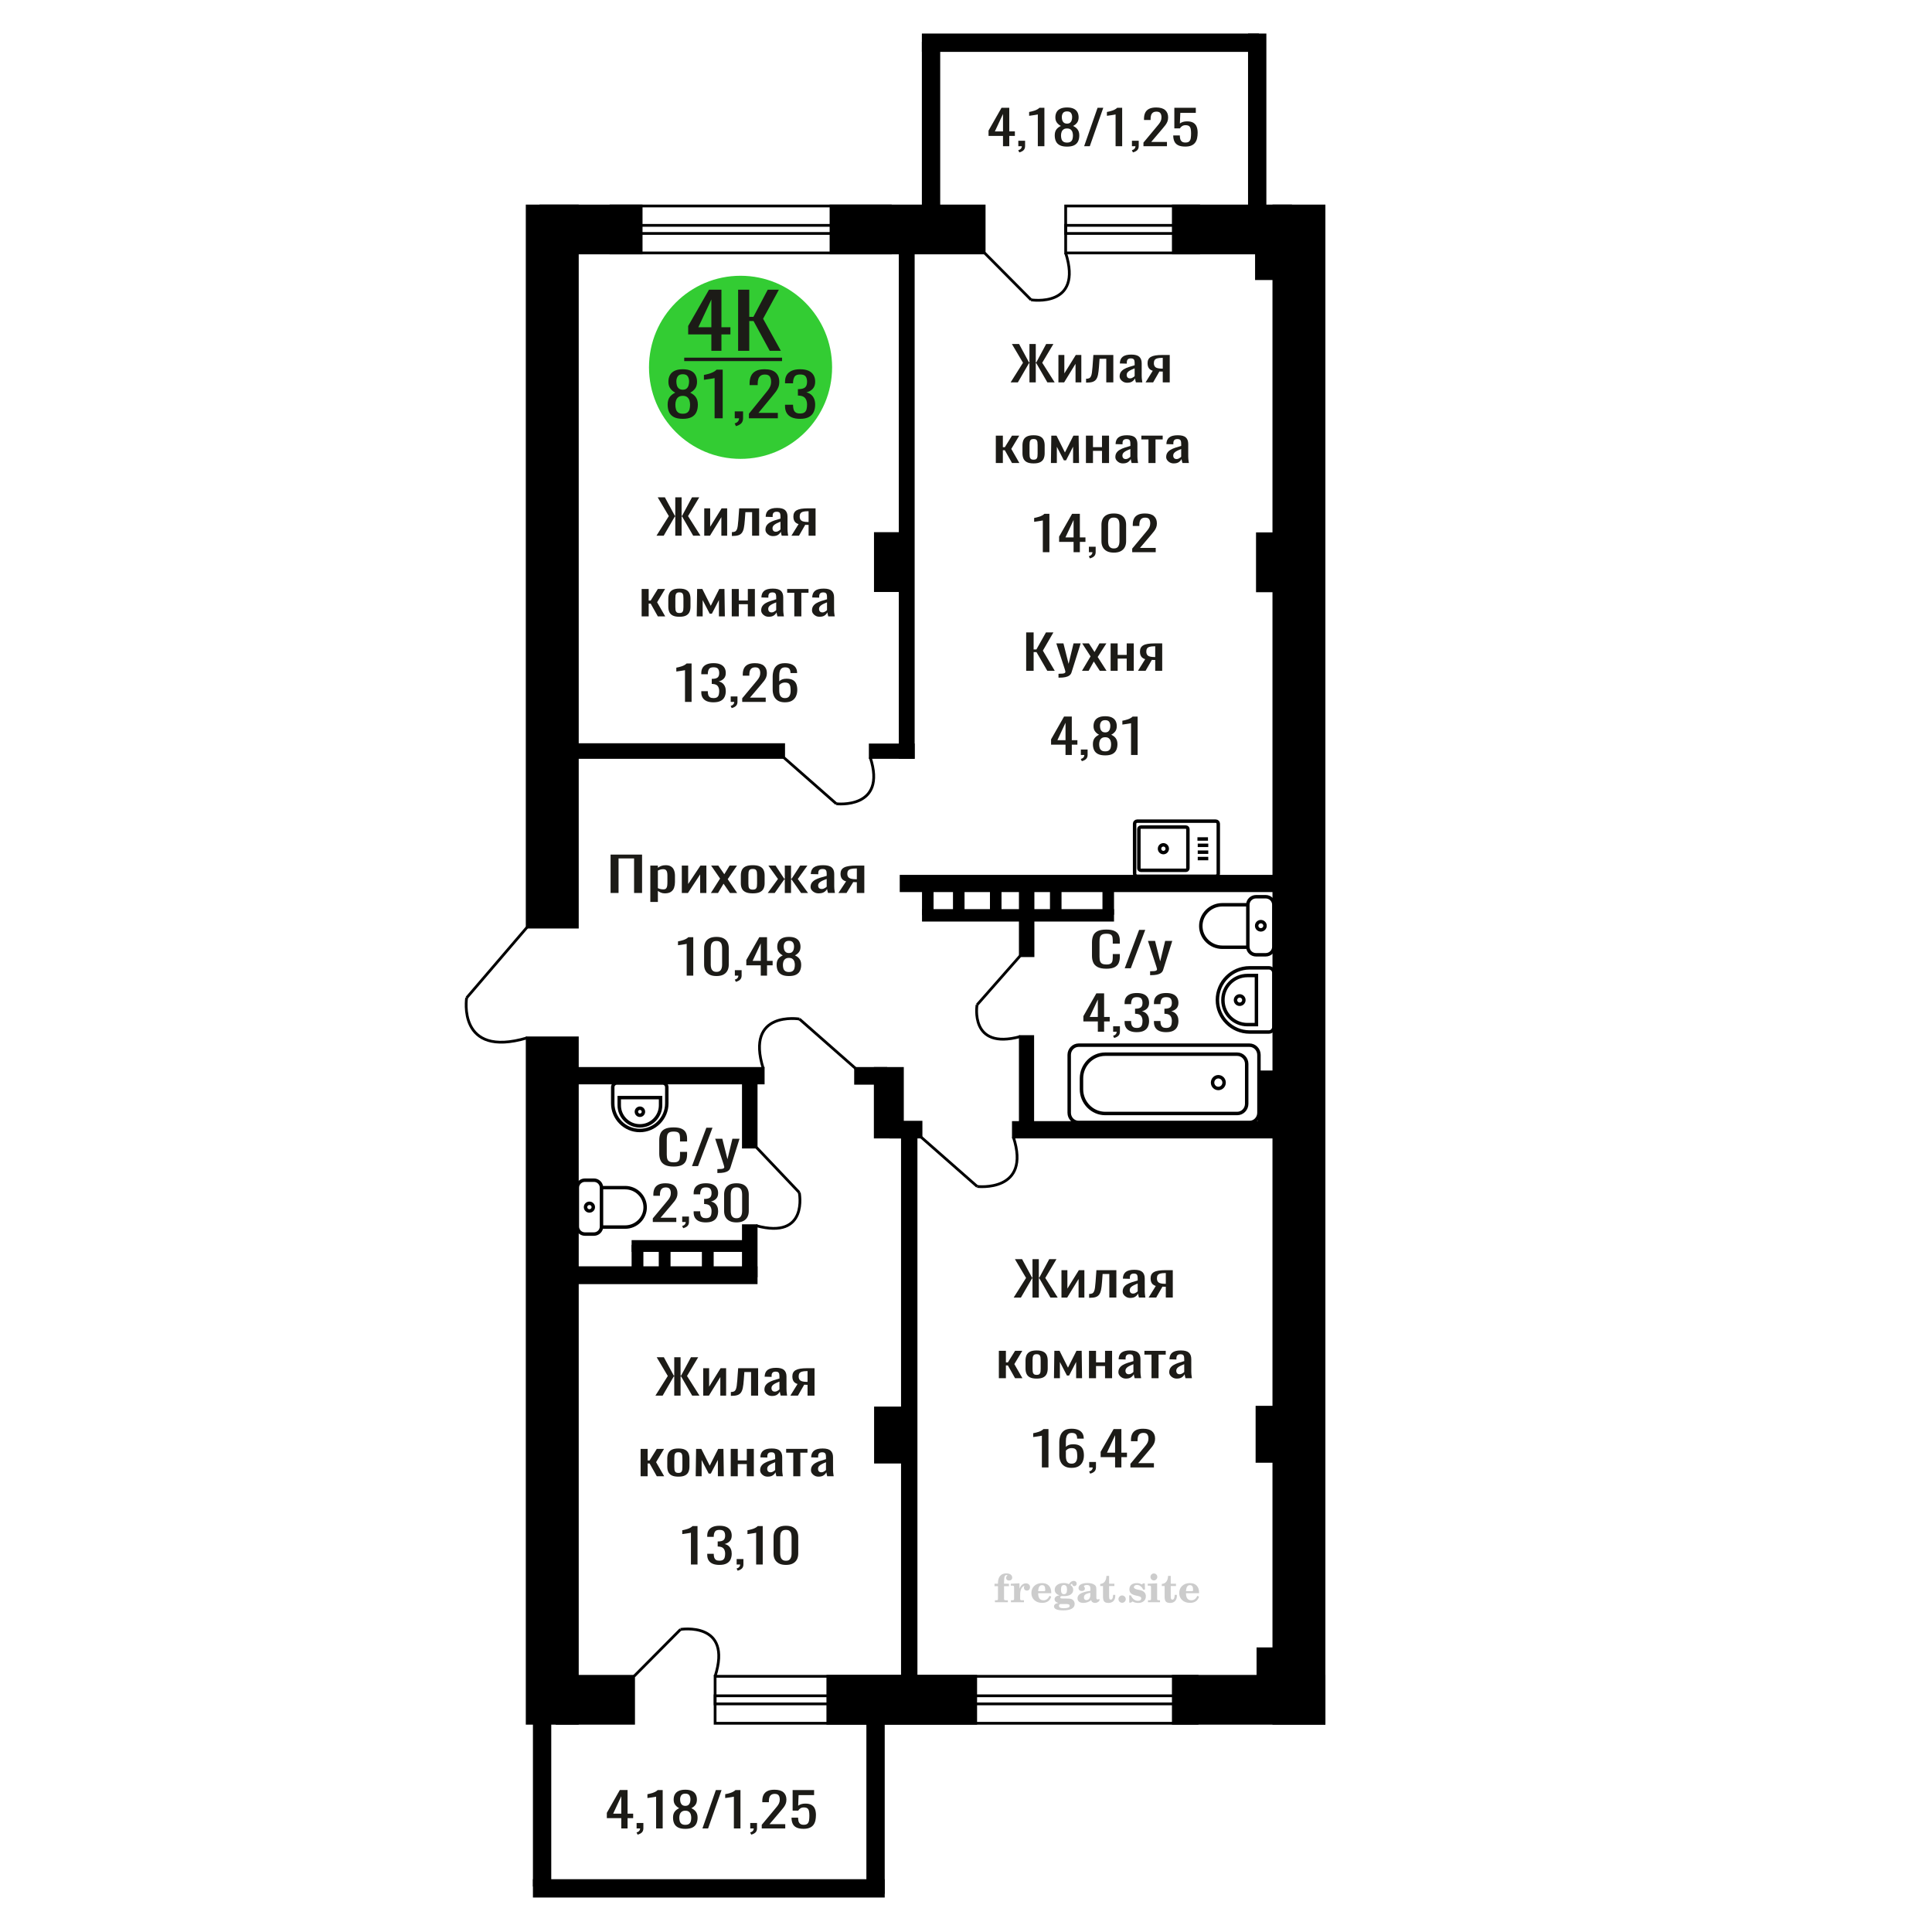 <?xml version="1.0" encoding="UTF-8"?>
<!DOCTYPE svg PUBLIC "-//W3C//DTD SVG 1.1//EN" "http://www.w3.org/Graphics/SVG/1.1/DTD/svg11.dtd">
<!-- Creator: CorelDRAW 2019 -->
<svg xmlns="http://www.w3.org/2000/svg" xml:space="preserve" width="140mm" height="140mm" version="1.1" style="shape-rendering:geometricPrecision; text-rendering:geometricPrecision; image-rendering:optimizeQuality; fill-rule:evenodd; clip-rule:evenodd"
viewBox="0 0 14000 14000"
 xmlns:xlink="http://www.w3.org/1999/xlink">
 <defs>
  <style type="text/css">
   <![CDATA[
    .str0 {stroke:black;stroke-width:25;stroke-miterlimit:22.926}
    .str2 {stroke:black;stroke-width:25.01;stroke-miterlimit:22.926}
    .str1 {stroke:black;stroke-width:20;stroke-miterlimit:22.926}
    .fil1 {fill:none}
    .fil5 {fill:black}
    .fil4 {fill:#1C1B17}
    .fil3 {fill:#33CC33}
    .fil0 {fill:#1C1B17;fill-rule:nonzero}
    .fil2 {fill:#CCCCCC;fill-rule:nonzero}
   ]]>
  </style>
 </defs>
 <g id="Слой_x0020_1">
  <polygon class="fil0" points="4424.45,6470.85 4424.45,6192.67 4652.62,6192.67 4652.62,6470.85 4594.81,6470.85 4594.81,6220.49 4482.25,6220.49 4482.25,6470.85 "/>
  <path id="1" class="fil0" d="M4712.48 6536.1l0 -263.75 54.73 0 0 15.8c6.48,-5.04 14.33,-9.39 23.54,-13.06 9.2,-3.66 20.12,-5.49 32.74,-5.49 15.34,0 27.54,2.69 36.57,8.07 9.04,5.38 15.78,12.14 20.22,20.26 4.44,8.13 7.33,16.37 8.7,24.73 1.35,8.36 2.04,15.51 2.04,21.46l0 48.08c0,13.97 -2.04,27.19 -6.14,39.67 -4.1,12.48 -11.52,22.55 -22.26,30.22 -10.74,7.67 -25.83,11.51 -45.27,11.51 -10.57,0 -19.96,-1.78 -28.14,-5.33 -8.19,-3.54 -15.52,-7.61 -22,-12.19l0 80.02 -54.73 0zm94.13 -91.35c9.55,0 16.37,-2.35 20.46,-7.04 4.09,-4.69 6.65,-11.05 7.67,-19.06 1.02,-8.01 1.55,-16.83 1.55,-26.45l0 -48.08c0,-8.24 -0.69,-15.85 -2.06,-22.83 -1.36,-6.99 -4.26,-12.54 -8.7,-16.66 -4.42,-4.12 -11.43,-6.18 -20.97,-6.18 -7.17,0 -13.98,1.03 -20.46,3.09 -6.48,2.06 -12.11,4.46 -16.89,7.21l0 127.07c5.12,2.52 10.92,4.64 17.4,6.35 6.48,1.72 13.81,2.58 22,2.58z"/>
  <polygon id="2" class="fil0" points="4940.65,6470.85 4940.65,6272.35 4986.68,6272.35 4986.68,6405.94 5075.71,6272.35 5118.69,6272.35 5118.69,6470.85 5073.67,6470.85 5073.67,6336.23 4985.15,6470.85 "/>
  <polygon id="3" class="fil0" points="5151.43,6470.85 5217.94,6366.45 5152.96,6272.35 5205.15,6272.35 5248.63,6335.2 5287.01,6272.35 5340.72,6272.35 5273.2,6370.91 5341.75,6470.85 5289.57,6470.85 5243,6403.54 5203.11,6470.85 "/>
  <path id="4" class="fil0" d="M5454.8 6473.6c-21.82,0 -39.04,-2.98 -51.67,-8.93 -12.62,-5.95 -21.57,-14.43 -26.86,-25.42 -5.28,-10.99 -7.93,-23.92 -7.93,-38.8l0 -57.7c0,-14.88 2.65,-27.82 7.93,-38.81 5.29,-10.99 14.24,-19.46 26.86,-25.41 12.63,-5.95 29.85,-8.93 51.67,-8.93 21.83,0 38.97,2.98 51.43,8.93 12.44,5.95 21.3,14.42 26.59,25.41 5.29,10.99 7.94,23.93 7.94,38.81l0 57.7c0,14.88 -2.65,27.81 -7.94,38.8 -5.29,10.99 -14.15,19.47 -26.59,25.42 -12.46,5.95 -29.6,8.93 -51.43,8.93zm0 -27.13c10.58,0 18,-2.06 22.26,-6.19 4.26,-4.12 6.82,-9.55 7.67,-16.31 0.85,-6.75 1.28,-13.79 1.28,-21.12l0 -62.16c0,-7.56 -0.43,-14.65 -1.28,-21.29 -0.85,-6.64 -3.41,-12.08 -7.67,-16.32 -4.26,-4.23 -11.68,-6.35 -22.26,-6.35 -10.57,0 -18.07,2.12 -22.51,6.35 -4.44,4.24 -7.07,9.68 -7.92,16.32 -0.87,6.64 -1.28,13.73 -1.28,21.29l0 62.16c0,7.33 0.41,14.37 1.28,21.12 0.85,6.76 3.48,12.19 7.92,16.31 4.44,4.13 11.94,6.19 22.51,6.19z"/>
  <polygon id="5" class="fil0" points="5563.25,6470.85 5637.44,6369.54 5567.86,6272.35 5620.04,6272.35 5682.98,6367.82 5687.06,6367.82 5687.06,6272.35 5732.09,6272.35 5732.09,6367.82 5736.17,6367.82 5798.59,6272.35 5850.78,6272.35 5781.19,6369.54 5855.38,6470.85 5804.73,6470.85 5736.17,6373.32 5732.09,6373.32 5732.09,6470.85 5687.06,6470.85 5687.06,6373.32 5682.46,6373.32 5613.9,6470.85 "/>
  <path id="6" class="fil0" d="M5933.14 6473.6c-11.59,0 -21.82,-2.23 -30.69,-6.7 -8.88,-4.46 -15.86,-10.19 -20.97,-17.17 -5.13,-6.98 -7.69,-14.37 -7.69,-22.15 0,-12.37 3.07,-22.78 9.22,-31.25 6.14,-8.48 14.57,-15.63 25.33,-21.47 10.74,-5.84 23.18,-10.93 37.34,-15.28 14.16,-4.35 29.07,-8.59 44.77,-12.71l0 -14.08c0,-8.01 -0.69,-14.65 -2.06,-19.92 -1.35,-5.26 -4.17,-9.21 -8.43,-11.85 -4.27,-2.63 -10.66,-3.95 -19.19,-3.95 -7.5,0 -13.55,1.15 -18.15,3.44 -4.62,2.29 -7.94,5.55 -9.99,9.79 -2.05,4.23 -3.06,9.21 -3.06,14.94l0 9.96 -54.24 -1.38c0.68,-21.98 8.19,-38.18 22.52,-48.59 14.32,-10.42 36.48,-15.63 66.5,-15.63 29.33,0 50.14,5.38 62.42,16.14 12.27,10.76 18.41,26.33 18.41,46.71l0 90.66c0,6.18 0.25,12.14 0.77,17.86 0.51,5.73 1.2,11.05 2.05,15.97 0.84,4.92 1.62,9.56 2.3,13.91l-50.14 0c-1.03,-3.66 -2.29,-8.3 -3.83,-13.91 -1.53,-5.61 -2.65,-10.7 -3.33,-15.28 -3.41,7.78 -9.97,15.05 -19.7,21.81 -9.71,6.75 -23.1,10.13 -40.16,10.13zm21.5 -31.6c5.45,0 10.56,-1.03 15.34,-3.09 4.77,-2.06 9.04,-4.41 12.78,-7.04 3.76,-2.63 6.32,-4.75 7.69,-6.35l0 -56.33c-8.54,3.21 -16.55,6.42 -24.06,9.62 -7.49,3.21 -14.06,6.58 -19.69,10.13 -5.62,3.55 -10.06,7.56 -13.31,12.02 -3.23,4.47 -4.85,9.56 -4.85,15.28 0,8.02 2.22,14.31 6.66,18.89 4.42,4.58 10.9,6.87 19.44,6.87z"/>
  <path id="7" class="fil0" d="M6075.36 6470.85l55.77 -84.14c-9.54,-2.52 -17.31,-6.3 -23.28,-11.33 -5.96,-5.04 -10.31,-11.22 -13.05,-18.55 -2.72,-7.33 -4.08,-15.57 -4.08,-24.73 0,-10.53 2.04,-19.57 6.14,-27.13 4.09,-7.55 10.57,-13.73 19.44,-18.54 8.86,-4.81 20.63,-8.36 35.3,-10.65 14.66,-2.29 32.73,-3.43 54.23,-3.43l57.29 0 0 198.5 -54.22 0 0 -78.3c-5.46,0 -10.06,-0.06 -13.81,-0.17 -3.76,-0.12 -7.85,-0.29 -12.29,-0.52l-48.6 78.99 -58.84 0zm127.4 -99.59c0.68,0 1.79,0 3.32,0 1.54,0 2.47,0 2.82,0l0 -77.96c-0.35,0 -1.28,0 -2.82,0 -1.53,0 -2.47,0 -2.81,0 -16.03,0 -28.74,1.31 -38.11,3.95 -9.39,2.63 -15.96,6.75 -19.71,12.36 -3.74,5.61 -5.62,13.11 -5.62,22.49 0,13.05 4.35,22.79 13.04,29.2 8.7,6.41 25.32,9.73 49.89,9.96z"/>
  <path class="fil1 str0" d="M8240.33 5950.43l569.19 0c10.22,0 18.57,8.38 18.57,18.63l0 361.96c0,10.25 -8.35,18.63 -18.57,18.63l-569.19 0c-10.21,0 -18.57,-8.38 -18.57,-18.63l0 -361.96c0,-10.25 8.36,-18.63 18.57,-18.63zm27.07 42.99l325.93 0c8.02,0 14.57,6.58 14.57,14.62l0 284c0,8.04 -6.55,14.62 -14.57,14.62l-325.93 0c-8.01,0 -14.57,-6.58 -14.57,-14.62l0 -284c0,-8.04 6.56,-14.62 14.57,-14.62zm162.97 128.53c15.46,0 28,12.57 28,28.09 0,15.51 -12.54,28.09 -28,28.09 -15.47,0 -28,-12.58 -28,-28.09 0,-15.52 12.53,-28.09 28,-28.09zm246.75 -42.54l76.33 0m-74.21 46.23l76.33 0m-76.33 49.53l76.33 0m-76.33 46.22l76.33 0"/>
  <path class="fil0" d="M4881.35 8453.27c-27.41,0 -48.68,-4.12 -63.82,-12.36 -15.13,-8.24 -25.66,-19.35 -31.55,-33.32 -5.9,-13.96 -8.85,-29.53 -8.85,-46.7l0 -98.22c0,-18.78 2.95,-35.15 8.85,-49.11 5.89,-13.97 16.42,-24.79 31.55,-32.46 15.14,-7.67 36.41,-11.5 63.82,-11.5 24.22,0 43.43,3.2 57.61,9.61 14.17,6.41 24.37,15.57 30.6,27.48 6.2,11.9 9.31,26.21 9.31,42.93l0 21.98 -51.14 0 0 -19.58c0,-10.3 -0.73,-19.4 -2.16,-27.3 -1.43,-7.9 -5.34,-14.03 -11.71,-18.38 -6.37,-4.35 -17.05,-6.52 -32.02,-6.52 -15.3,0 -26.47,2.35 -33.47,7.04 -7.01,4.69 -11.55,11.33 -13.62,19.92 -2.08,8.58 -3.11,18.6 -3.11,30.05l0 110.24c0,13.97 1.59,25.01 4.78,33.14 3.18,8.13 8.44,13.91 15.77,17.34 7.33,3.44 17.21,5.16 29.65,5.16 14.65,0 25.16,-2.35 31.54,-7.04 6.37,-4.7 10.35,-11.17 11.95,-19.41 1.59,-8.24 2.4,-17.86 2.4,-28.85l0 -20.6 51.14 0 0 20.6c0,16.95 -2.87,31.89 -8.6,44.82 -5.74,12.94 -15.62,23.01 -29.64,30.22 -14.03,7.21 -33.78,10.82 -59.28,10.82z"/>
  <polygon id="1" class="fil0" points="5014.25,8450.18 5118.47,8172 5162.93,8172 5058.24,8450.18 "/>
  <path id="2" class="fil0" d="M5198.3 8499.98l0 -28.16c12.43,0 22.31,-0.4 29.65,-1.21 7.32,-0.8 12.58,-2.29 15.77,-4.46 3.18,-2.18 4.77,-5.21 4.77,-9.1 0,-2.06 -1.11,-6.64 -3.34,-13.74 -2.23,-7.1 -4.62,-14.65 -7.17,-22.66l-55.45 -168.97 51.62 0 37.29 148.36 35.86 -148.36 51.63 0 -65.98 209.49c-2.87,9.62 -8.12,17.23 -15.77,22.84 -7.64,5.61 -17.44,9.67 -29.4,12.19 -11.96,2.52 -26.38,3.78 -43.26,3.78l-6.22 0z"/>
  <path class="fil2" d="M7206.63 11494.13l0 -17.78 25.02 0 0 -5.65c0,-21.97 5.22,-38.99 15.71,-51.17 10.49,-12.19 25.21,-18.26 44.12,-18.26 13.27,0 23.76,2.73 31.52,8.14 7.76,5.41 11.66,12.7 11.66,21.87 0,6.82 -2.07,12.19 -6.21,16.09 -4.14,3.9 -9.87,5.83 -17.26,5.83 -6.07,0 -11.01,-1.78 -14.82,-5.36 -3.81,-3.57 -5.73,-8.18 -5.73,-13.78 0,-5.88 2.63,-11.1 7.95,-15.71 1.08,-1.08 1.64,-1.79 1.64,-2.07 0,-0.99 -0.47,-1.74 -1.36,-2.16 -0.94,-0.47 -2.45,-0.71 -4.57,-0.71 -7,0 -11.85,3.58 -14.53,10.68 -2.73,7.1 -4.09,21.54 -4.09,43.32l0 8.94 35.51 0 0 17.78 -35.51 0 0 91.43c0,4.14 0.84,6.97 2.59,8.47 1.74,1.51 5.08,2.26 10.01,2.26l15.06 0 0 14.11 -93.7 0 0 -14.11 12.37 -0.28c3.76,-0.19 6.3,-0.99 7.67,-2.5 1.31,-1.45 1.97,-4.09 1.97,-7.95l0 -91.43 -25.02 0z"/>
  <path id="1" class="fil2" d="M7325.63 11610.4l0 -14.11 13.22 -0.28c3.86,-0.29 6.44,-1.13 7.71,-2.54 1.27,-1.41 1.93,-4.05 1.93,-7.91l0 -84.47c0,-4.52 -0.99,-7.53 -3.01,-8.99 -2.02,-1.46 -6.21,-2.21 -12.56,-2.21 -0.84,0 -2.21,0.05 -4.09,0.14 -1.88,0.1 -3.29,0.14 -4.33,0.14l0 -13.82 62.89 -3.11 0 38.85c5.55,-12.74 12.14,-22.39 19.9,-28.88 7.71,-6.44 16.41,-9.69 26.15,-9.69 9.03,0 16.37,2.54 22.01,7.58 5.65,5.08 8.47,11.52 8.47,19.42 0,7.72 -2.07,13.88 -6.26,18.53 -4.18,4.66 -9.69,6.97 -16.51,6.97 -6.35,0 -11.52,-2.03 -15.52,-6.12 -4,-4.09 -6.02,-9.41 -6.02,-15.94 0,-2.59 0.42,-4.94 1.27,-7.15 0.8,-2.21 2.12,-4.33 3.86,-6.35 -10.49,3.38 -18.44,10.67 -23.94,21.77 -5.51,11.11 -8.28,25.59 -8.28,43.42l0 29.91c0,3.86 0.66,6.5 1.97,7.95 1.37,1.51 3.91,2.31 7.67,2.5l18.02 0.28 0 14.11 -94.55 0z"/>
  <path id="2" class="fil2" d="M7605.08 11563.83l12.42 5.93c-4.42,14.77 -12.14,26.01 -23.19,33.68 -11.1,7.67 -25.17,11.48 -42.24,11.48 -23.43,0 -42.29,-6.59 -56.68,-19.71 -14.35,-13.13 -21.54,-30.34 -21.54,-51.65 0,-21.26 7.15,-38.57 21.4,-51.83 14.3,-13.27 32.97,-19.9 56.02,-19.9 21.02,0 37.35,6.07 49.01,18.25 11.67,12.14 17.5,29.21 17.5,51.13l0 3.71 -94.83 0 0 1.93c0,16.33 3.3,28.65 9.83,36.97 6.59,8.33 16.37,12.47 29.31,12.47 9.45,0 17.78,-2.73 24.93,-8.19 7.19,-5.45 13.21,-13.54 18.06,-24.27zm-82.13 -33.58l43.37 0c2.96,0 5.03,-0.66 6.21,-1.93 1.18,-1.27 1.79,-3.62 1.79,-7.05 0,-12.14 -1.84,-20.98 -5.46,-26.49 -3.62,-5.5 -9.31,-8.27 -17.12,-8.27 -8.98,0 -15.85,3.62 -20.6,10.81 -4.71,7.25 -7.43,18.21 -8.19,32.93z"/>
  <path id="3" class="fil2" d="M7669.61 11615.53c-9.12,-2.31 -15.99,-5.69 -20.65,-10.26 -4.65,-4.56 -6.96,-10.16 -6.96,-16.88 0,-7.43 3.06,-13.55 9.22,-18.39 6.16,-4.8 15.05,-8.09 26.62,-9.84 -11.38,-3.05 -20.03,-8.04 -26.01,-15.05 -5.97,-6.96 -8.98,-15.47 -8.98,-25.49 0,-14.3 6.07,-25.97 18.2,-34.9 12.14,-8.99 27.99,-13.45 47.56,-13.45 6.91,0 13.4,0.7 19.56,2.07 6.17,1.36 12.14,3.43 17.92,6.16l4.85 -7.01c3.76,-5.36 8.28,-9.46 13.5,-12.37 5.22,-2.92 10.68,-4.38 16.37,-4.38 6.25,0 11.33,1.79 15.28,5.37 3.96,3.62 5.93,8.23 5.93,13.82 0,5.51 -1.5,10.02 -4.56,13.46 -3.01,3.43 -6.96,5.17 -11.81,5.17 -3.34,0 -6.16,-0.7 -8.56,-2.12 -2.4,-1.45 -4.33,-3.62 -5.78,-6.53 -0.57,-1.13 -0.9,-2.5 -1.09,-4.14 -0.28,-2.31 -1.27,-3.48 -2.91,-3.58 -1.65,0 -3.48,0.8 -5.51,2.4 -2.02,1.6 -3.66,3.62 -4.93,6.07 6.96,4.8 12.04,9.92 15.24,15.43 3.19,5.55 4.79,11.9 4.79,19.05 0,14.34 -5.83,25.58 -17.45,33.72 -11.62,8.14 -27.75,12.23 -48.4,12.23 -1.74,0 -4.18,-0.09 -7.34,-0.28 -3.1,-0.19 -5.36,-0.28 -6.72,-0.28 -4.33,0 -7.72,0.8 -10.11,2.44 -2.45,1.6 -3.67,3.81 -3.67,6.64 0,3.24 1.08,5.5 3.24,6.77 2.17,1.27 5.93,1.93 11.34,1.93l20.46 0c10.72,0 20.08,0.33 28.03,1.03 8,0.71 13.45,1.6 16.51,2.68 7.72,2.78 13.74,7.34 18.06,13.78 4.33,6.45 6.5,13.88 6.5,22.3 0,14.86 -7.06,26.29 -21.17,34.29 -14.11,8 -34.34,11.99 -60.73,11.99 -22.43,0 -39.32,-2.44 -50.65,-7.29 -11.34,-4.89 -17.03,-12.13 -17.03,-21.77 0,-6.35 2.77,-11.62 8.28,-15.9 5.5,-4.28 13.36,-7.25 23.56,-8.89zm13.88 7.85c-3.58,1.46 -6.12,3.15 -7.62,5.04 -1.51,1.88 -2.26,4.32 -2.26,7.38 0,6.16 2.68,10.72 8,13.64 5.31,2.96 13.59,4.42 24.83,4.42 15.24,0 26.53,-1.41 33.82,-4.18 7.29,-2.83 10.96,-7.15 10.96,-13.08 0,-4.66 -1.97,-8.04 -5.93,-10.11 -3.95,-2.07 -10.72,-3.11 -20.32,-3.11l-41.48 0zm4.8 -104.51c0,11.61 1.74,20.08 5.22,25.4 3.53,5.31 8.98,7.99 16.46,7.99 7.53,0 13.08,-2.68 16.7,-8.09 3.57,-5.36 5.36,-13.78 5.36,-25.3 0,-11.29 -1.79,-19.66 -5.36,-25.07 -3.62,-5.41 -9.17,-8.14 -16.7,-8.14 -7.48,0 -12.93,2.73 -16.46,8.14 -3.48,5.41 -5.22,13.78 -5.22,25.07z"/>
  <path id="4" class="fil2" d="M7900.85 11542.1c-16.7,2.68 -28.6,6.63 -35.66,11.86 -7.1,5.22 -10.63,12.55 -10.63,22.06 0,5.78 1.6,10.34 4.75,13.78 3.15,3.38 7.43,5.08 12.75,5.08 8.7,0 15.71,-3.25 20.93,-9.74 5.22,-6.49 7.86,-15.38 7.86,-26.67l0 -16.37zm43.74 35.75c0,4.52 0.8,7.71 2.4,9.64 1.6,1.93 4.23,2.87 7.81,2.87 1.64,0 3.52,-0.47 5.64,-1.46 2.12,-0.94 3.43,-1.41 4,-1.41 1.08,0 1.97,0.33 2.63,1.08 0.61,0.76 0.94,1.79 0.94,3.2 0,5.88 -3.34,11.25 -10.06,16.14 -6.73,4.84 -14.77,7.29 -24.13,7.29 -7.01,0 -12.98,-1.84 -17.92,-5.55 -4.99,-3.72 -7.9,-8.52 -8.85,-14.35 -7.71,6.3 -16.46,11.2 -26.24,14.68 -9.79,3.48 -19.85,5.22 -30.25,5.22 -13.5,0 -23.99,-2.92 -31.42,-8.8 -7.43,-5.88 -11.14,-14.16 -11.14,-24.83 0,-14.21 7.47,-25.64 22.38,-34.2 14.92,-8.61 38.53,-15.05 70.75,-19.38l0 -15.33c0,-9.93 -1.98,-16.94 -5.93,-21.07 -3.95,-4.14 -10.53,-6.21 -19.71,-6.21 -5.97,0 -11,0.98 -15.05,2.96 -4.09,1.98 -6.16,4.28 -6.16,6.82 0,0.66 1.22,2.54 3.67,5.69 2.44,3.11 3.67,6.59 3.67,10.49 0,5.32 -2.07,9.6 -6.26,12.89 -4.18,3.24 -9.64,4.89 -16.32,4.89 -6.82,0 -12.47,-1.97 -16.98,-5.93 -4.47,-3.95 -6.73,-8.89 -6.73,-14.86 0,-11.76 5.65,-20.88 16.94,-27.37 11.33,-6.45 27.28,-9.69 47.97,-9.69 11.57,0 21.73,1.17 30.53,3.52 8.75,2.31 15.99,5.79 21.68,10.35 4.52,3.53 7.67,7.48 9.46,11.95 1.79,4.42 2.68,11.24 2.68,20.41l0 60.35z"/>
  <path id="5" class="fil2" d="M8081.33 11557.06c0,0.66 0.09,1.65 0.24,2.96 0.14,1.32 0.18,2.31 0.18,2.97 0,16.51 -4.37,29.39 -13.12,38.66 -8.8,9.22 -20.98,13.83 -36.55,13.83 -14.2,0 -24.32,-3.34 -30.29,-10.07 -5.97,-6.68 -8.94,-18.48 -8.94,-35.41l0 -77 -20.32 0 0 -15.15c13.97,-0.89 24.84,-6.35 32.55,-16.27 7.72,-9.93 11.95,-23.95 12.7,-41.96l19.38 0 0 56.73 38.1 0 0 16.65 -38.1 0 0 74.78c0,9.55 0.9,15.9 2.64,19.01 1.74,3.15 4.79,4.7 9.22,4.7 5.41,0 9.5,-2.87 12.32,-8.56 2.77,-5.69 4.33,-14.3 4.61,-25.87l15.38 0z"/>
  <path id="6" class="fil2" d="M8131.24 11561.29c7.15,0 13.35,2.59 18.58,7.81 5.22,5.18 7.85,11.38 7.85,18.63 0,7.29 -2.59,13.54 -7.81,18.77 -5.17,5.22 -11.38,7.85 -18.62,7.85 -7.2,0 -13.36,-2.63 -18.54,-7.85 -5.22,-5.23 -7.8,-11.48 -7.8,-18.77 0,-7.15 2.63,-13.36 7.85,-18.58 5.22,-5.22 11.38,-7.86 18.49,-7.86z"/>
  <path id="7" class="fil2" d="M8182.51 11560.73l12.18 0c5.79,12.79 13.12,22.58 22.01,29.35 8.94,6.77 18.87,10.16 29.87,10.16 7.2,0 12.89,-1.6 17.08,-4.75 4.23,-3.2 6.35,-7.43 6.35,-12.79 0,-4.8 -1.84,-8.47 -5.55,-11.06 -3.72,-2.59 -11.62,-5.13 -23.76,-7.62 -20.84,-4 -35.51,-9.64 -44.02,-16.84 -8.52,-7.19 -12.75,-17.26 -12.75,-30.19 0,-14.35 4.75,-25.45 14.25,-33.31 9.5,-7.9 23,-11.85 40.45,-11.85 6.49,0 12.7,0.8 18.49,2.45 5.83,1.64 11.15,3.99 15.94,7.1l11.06 -7.57 11.61 0 1.37 45.15 -13.27 0c-4.93,-10.58 -11.33,-18.91 -19.14,-24.88 -7.81,-5.98 -16.18,-8.99 -25.16,-8.99 -6.82,0 -12.37,1.51 -16.65,4.57 -4.33,3.05 -6.5,6.86 -6.5,11.47 0,8.75 11.15,15.1 33.4,19.05 2.68,0.47 4.75,0.85 6.21,1.13 15.71,2.92 27.56,8.23 35.46,15.95 7.91,7.71 11.86,17.73 11.86,30.01 0,14.81 -4.99,26.53 -14.96,35.18 -9.97,8.7 -23.57,13.03 -40.83,13.03 -7.71,0 -15.05,-0.89 -21.92,-2.73 -6.91,-1.83 -13.12,-4.47 -18.76,-7.95l-12.14 8.42 -11.34 0 -0.84 -52.49z"/>
  <path id="8" class="fil2" d="M8336.83 11426.96c0,-7.01 2.4,-12.94 7.25,-17.78 4.84,-4.89 10.67,-7.34 17.59,-7.34 6.63,0 12.37,2.45 17.26,7.38 4.85,4.94 7.29,10.82 7.29,17.74 0,6.91 -2.4,12.84 -7.24,17.87 -4.85,5.03 -10.59,7.53 -17.31,7.53 -6.92,0 -12.75,-2.45 -17.59,-7.39 -4.85,-4.94 -7.25,-10.91 -7.25,-18.01zm48.26 158.56c0,3.95 0.66,6.68 1.93,8.09 1.32,1.41 3.91,2.21 7.76,2.4l11.2 0.28 0 14.11 -87.21 0 0 -14.11 12.28 -0.28c3.81,-0.19 6.39,-0.99 7.71,-2.5 1.37,-1.45 2.02,-4.14 2.02,-7.99l0 -84.48c0,-4.47 -0.98,-7.48 -3.01,-8.94 -2.02,-1.46 -6.16,-2.21 -12.41,-2.21 -0.85,0 -2.17,0.05 -4.1,0.14 -1.88,0.1 -3.34,0.14 -4.46,0.14l0 -13.82 68.29 -3.11 0 112.28z"/>
  <path id="9" class="fil2" d="M8527.8 11557.06c0,0.66 0.09,1.65 0.24,2.96 0.14,1.32 0.18,2.31 0.18,2.97 0,16.51 -4.37,29.39 -13.12,38.66 -8.8,9.22 -20.98,13.83 -36.55,13.83 -14.2,0 -24.32,-3.34 -30.29,-10.07 -5.97,-6.68 -8.94,-18.48 -8.94,-35.41l0 -77 -20.32 0 0 -15.15c13.97,-0.89 24.84,-6.35 32.55,-16.27 7.72,-9.93 11.95,-23.95 12.7,-41.96l19.38 0 0 56.73 38.1 0 0 16.65 -38.1 0 0 74.78c0,9.55 0.9,15.9 2.64,19.01 1.74,3.15 4.79,4.7 9.22,4.7 5.41,0 9.5,-2.87 12.32,-8.56 2.77,-5.69 4.33,-14.3 4.61,-25.87l15.38 0z"/>
  <path id="10" class="fil2" d="M8676.39 11563.83l12.42 5.93c-4.42,14.77 -12.14,26.01 -23.19,33.68 -11.1,7.67 -25.17,11.48 -42.24,11.48 -23.43,0 -42.29,-6.59 -56.68,-19.71 -14.35,-13.13 -21.54,-30.34 -21.54,-51.65 0,-21.26 7.15,-38.57 21.4,-51.83 14.3,-13.27 32.97,-19.9 56.02,-19.9 21.02,0 37.35,6.07 49.01,18.25 11.67,12.14 17.5,29.21 17.5,51.13l0 3.71 -94.83 0 0 1.93c0,16.33 3.3,28.65 9.83,36.97 6.59,8.33 16.37,12.47 29.31,12.47 9.45,0 17.78,-2.73 24.93,-8.19 7.19,-5.45 13.21,-13.54 18.06,-24.27zm-82.13 -33.58l43.37 0c2.96,0 5.03,-0.66 6.21,-1.93 1.18,-1.27 1.79,-3.62 1.79,-7.05 0,-12.14 -1.84,-20.98 -5.46,-26.49 -3.62,-5.5 -9.31,-8.27 -17.12,-8.27 -8.98,0 -15.85,3.62 -20.6,10.81 -4.71,7.25 -7.43,18.21 -8.19,32.93z"/>
  <circle class="fil3" cx="5366.27" cy="2661.74" r="663.44"/>
  <path class="fil0" d="M4947.77 3035.07c-26.71,0 -48.11,-4.21 -64.21,-12.62 -16.1,-8.41 -27.71,-20.37 -34.85,-35.89 -7.13,-15.52 -10.7,-33.72 -10.7,-54.6 0,-11.89 1.29,-22.33 3.85,-31.32 2.56,-8.99 6.3,-16.89 11.24,-23.71 4.94,-6.81 10.79,-12.76 17.57,-17.83 6.76,-5.08 14.16,-9.65 22.21,-13.71 -14.63,-7.83 -26.51,-18.05 -35.66,-30.67 -9.14,-12.61 -13.72,-28.64 -13.72,-48.07 0,-18.56 3.65,-34.66 10.97,-48.29 7.32,-13.63 18.76,-24.14 34.3,-31.54 15.55,-7.39 35.22,-11.09 59,-11.09 23.78,0 43.25,3.7 58.44,11.09 15.18,7.4 26.43,17.91 33.75,31.54 7.31,13.63 10.97,29.73 10.97,48.29 0,19.72 -4.48,35.82 -13.45,48.29 -8.95,12.47 -20.94,22.62 -35.94,30.45 8.05,4.06 15.46,8.63 22.23,13.71 6.76,5.07 12.62,11.02 17.56,17.83 4.95,6.82 8.78,14.72 11.53,23.71 2.74,8.99 4.11,19.43 4.11,31.32 0,20.88 -3.57,39.08 -10.69,54.6 -7.14,15.52 -18.67,27.48 -34.58,35.89 -15.92,8.41 -37.23,12.62 -63.93,12.62zm0 -36.98c14.27,0 25.24,-2.9 32.92,-8.7 7.68,-5.8 12.89,-13.63 15.64,-23.49 2.74,-9.87 4.12,-20.89 4.12,-33.07 0,-11.02 -1.55,-21.39 -4.67,-31.1 -3.1,-9.72 -8.5,-17.69 -16.18,-23.93 -7.69,-6.23 -18.3,-9.35 -31.83,-9.35 -13.54,0 -24.25,3.04 -32.11,9.13 -7.87,6.09 -13.44,14 -16.73,23.71 -3.3,9.72 -4.95,20.23 -4.95,31.54 0,12.18 1.46,23.2 4.39,33.07 2.93,9.86 8.33,17.69 16.2,23.49 7.86,5.8 18.93,8.7 33.2,8.7zm0 -174.01c12.44,-0.29 21.86,-3.34 28.26,-9.14 6.4,-5.8 10.88,-13.27 13.44,-22.4 2.56,-9.14 3.84,-18.64 3.84,-28.5 0,-14.5 -3.3,-26.83 -9.88,-36.98 -6.58,-10.15 -18.47,-15.22 -35.66,-15.22 -17.2,0 -29.27,5.07 -36.22,15.22 -6.95,10.15 -10.43,22.48 -10.43,36.98 0,9.86 1.29,19.36 3.85,28.5 2.56,9.13 7.21,16.6 13.99,22.4 6.76,5.8 16.37,8.85 28.81,9.14z"/>
  <path id="1" class="fil0" d="M5178.25 3031.15l0 -291.47c-0.37,0.29 -4.48,1.16 -12.35,2.61 -7.86,1.45 -16.74,2.9 -26.62,4.35 -9.87,1.45 -18.65,2.76 -26.34,3.92 -7.68,1.16 -11.7,1.74 -12.07,1.74l0 -35.24c6.22,-1.16 13.45,-2.76 21.67,-4.79 8.24,-2.03 16.65,-4.49 25.26,-7.39 8.59,-2.9 16.83,-6.53 24.68,-10.88 7.88,-4.35 14.55,-9.42 20.04,-15.22l44.45 0 0 352.37 -58.72 0z"/>
  <path id="2" class="fil0" d="M5333 3088.14l-9.33 -20.01c9.88,-2.61 17.65,-7.18 23.32,-13.71 5.68,-6.52 8.51,-14.28 8.51,-23.27l-31.28 0 0 -50.03 60.37 0 0 49.16c0,15.37 -4.22,27.62 -12.63,36.76 -8.42,9.14 -21.4,16.17 -38.96,21.1z"/>
  <path id="3" class="fil0" d="M5426.84 3031.15l0 -33.06 113.04 -139.65c8.42,-10.44 16.2,-20.15 23.33,-29.14 7.14,-8.99 12.99,-18.49 17.56,-28.5 4.58,-10 6.86,-21.53 6.86,-34.58 0,-16.24 -3.29,-29.01 -9.88,-38.29 -6.58,-9.28 -18.11,-13.92 -34.57,-13.92 -13.91,0 -24.69,3.05 -32.37,9.14 -7.69,6.09 -13,14.06 -15.92,23.93 -2.93,9.86 -4.39,20.44 -4.39,31.75l0 11.75 -58.72 0 0 -12.18c0,-21.17 3.57,-39.37 10.69,-54.6 7.14,-15.22 18.67,-27.04 34.58,-35.45 15.92,-8.41 37.05,-12.62 63.39,-12.62 35.85,0 62.55,8.05 80.11,24.14 17.56,16.1 26.34,38.36 26.34,66.78 0,15.08 -2.28,28.28 -6.85,39.59 -4.58,11.31 -10.52,21.9 -17.83,31.76 -7.32,9.86 -15.37,20.01 -24.15,30.45l-102.08 123.55 140.49 0 0 39.15 -209.63 0z"/>
  <path id="4" class="fil0" d="M5797.26 3035.07c-24.15,0 -44.28,-3.63 -60.38,-10.88 -16.09,-7.25 -28.16,-17.69 -36.21,-31.32 -8.05,-13.63 -12.07,-29.73 -12.07,-48.29l0 -11.75 58.16 0c0,1.16 0,2.4 0,3.7 0,1.31 0,2.68 0,4.13 0.37,10.44 1.93,19.87 4.67,28.28 2.75,8.41 7.68,15.08 14.82,20.01 7.13,4.93 17.47,7.4 31.01,7.4 14.26,0 25.05,-2.69 32.37,-8.05 7.31,-5.37 12.26,-12.98 14.82,-22.84 2.56,-9.86 3.83,-21.17 3.83,-33.93 0,-18.56 -4.29,-33.72 -12.89,-45.46 -8.59,-11.75 -23.69,-18.2 -45.27,-19.36 -1.1,-0.29 -2.47,-0.44 -4.11,-0.44 -1.66,0 -3.02,0 -4.12,0l0 -46.54c1.1,0 2.37,0 3.84,0 1.46,0 2.75,0 3.85,0 20.85,-0.58 35.85,-4.93 44.99,-13.06 9.15,-8.12 13.71,-21.6 13.71,-40.45 0,-15.95 -3.38,-28.72 -10.14,-38.29 -6.77,-9.57 -20.22,-14.35 -40.34,-14.35 -20.12,0 -33.47,5.29 -40.06,15.88 -6.59,10.58 -10.25,24.14 -10.98,40.67 0,1.16 0,2.39 0,3.7 0,1.3 0,2.54 0,3.7l-58.16 0 0 -11.75c0,-18.85 4.02,-34.95 12.07,-48.29 8.05,-13.34 20.22,-23.63 36.49,-30.88 16.29,-7.25 36.5,-10.88 60.64,-10.88 24.51,0 44.82,3.63 60.92,10.88 16.09,7.25 28.16,17.61 36.21,31.1 8.05,13.49 12.07,29.66 12.07,48.51 0,21.17 -5.75,38.13 -17.28,50.9 -11.53,12.76 -26.98,21.46 -46.37,26.1 13.54,3.19 24.97,8.7 34.3,16.53 9.32,7.83 16.55,17.76 21.67,29.8 5.12,12.03 7.68,26.03 7.68,41.98 0,20.88 -3.65,39.08 -10.97,54.59 -7.32,15.52 -19.02,27.56 -35.12,36.11 -16.1,8.56 -37.31,12.84 -63.65,12.84z"/>
  <path class="fil0" d="M5154.83 2542.07l0 -118.65 -168.1 0 0 -61.24 150.93 -263.01 90.13 0 0 272.3 65.09 0 0 51.95 -65.09 0 0 118.65 -72.96 0zm-94.42 -170.6l94.42 0 0 -201.22 -94.42 201.22z"/>
  <polygon id="1" class="fil0" points="5348.68,2542.07 5348.68,2099.17 5429.51,2099.17 5429.51,2296.01 5459.54,2296.01 5563.26,2099.17 5644.09,2099.17 5529.65,2309.68 5658.4,2542.07 5577.57,2542.07 5460.26,2326.09 5429.51,2326.09 5429.51,2542.07 "/>
  <polygon id="2" class="fil4" points="4958.12,2591.78 5666.98,2591.78 5666.98,2616.63 4958.12,2616.63 "/>
  <polygon class="fil0" points="7436.05,4860.76 7436.05,4582.58 7490.06,4582.58 7490.06,4706.22 7510.14,4706.22 7579.46,4582.58 7633.47,4582.58 7556.98,4714.8 7643.04,4860.76 7589.01,4860.76 7510.62,4725.11 7490.06,4725.11 7490.06,4860.76 "/>
  <path id="1" class="fil0" d="M7670.28 4910.56l0 -28.16c12.43,0 22.31,-0.4 29.64,-1.21 7.33,-0.8 12.59,-2.29 15.78,-4.46 3.18,-2.18 4.77,-5.21 4.77,-9.1 0,-2.06 -1.11,-6.64 -3.34,-13.74 -2.23,-7.1 -4.62,-14.65 -7.17,-22.66l-55.46 -168.97 51.63 0 37.29 148.36 35.86 -148.36 51.63 0 -65.98 209.49c-2.87,9.62 -8.12,17.23 -15.77,22.84 -7.64,5.61 -17.44,9.67 -29.4,12.19 -11.96,2.52 -26.38,3.78 -43.26,3.78l-6.22 0z"/>
  <polygon id="2" class="fil0" points="7840.46,4860.76 7902.61,4756.36 7841.89,4662.26 7890.65,4662.26 7931.28,4725.11 7967.14,4662.26 8017.33,4662.26 7954.24,4760.82 8018.29,4860.76 7969.53,4860.76 7926.02,4793.45 7888.74,4860.76 "/>
  <polygon id="3" class="fil0" points="8047.93,4860.76 8047.93,4662.26 8099.07,4662.26 8099.07,4745.71 8164.56,4745.71 8164.56,4662.26 8215.71,4662.26 8215.71,4860.76 8164.56,4860.76 8164.56,4772.5 8099.07,4772.5 8099.07,4860.76 "/>
  <path id="4" class="fil0" d="M8246.3 4860.76l52.11 -84.14c-8.92,-2.52 -16.17,-6.3 -21.76,-11.33 -5.56,-5.04 -9.63,-11.22 -12.19,-18.55 -2.55,-7.33 -3.81,-15.57 -3.81,-24.73 0,-10.53 1.9,-19.57 5.73,-27.13 3.83,-7.55 9.88,-13.73 18.17,-18.54 8.28,-4.81 19.28,-8.36 32.99,-10.65 13.69,-2.29 30.58,-3.43 50.66,-3.43l53.54 0 0 198.5 -50.67 0 0 -78.3c-5.09,0 -9.4,-0.06 -12.9,-0.17 -3.51,-0.12 -7.34,-0.29 -11.49,-0.52l-45.4 78.99 -54.98 0zm119.04 -99.59c0.64,0 1.67,0 3.1,0 1.43,0 2.31,0 2.63,0l0 -77.96c-0.32,0 -1.2,0 -2.63,0 -1.43,0 -2.31,0 -2.63,0 -14.98,0 -26.85,1.31 -35.61,3.95 -8.77,2.63 -14.91,6.75 -18.41,12.36 -3.5,5.61 -5.25,13.11 -5.25,22.49 0,13.05 4.06,22.79 12.18,29.2 8.13,6.41 23.66,9.73 46.62,9.96z"/>
  <path class="fil0" d="M4730.43 8854.93l0 -26.1 91.84 -110.24c6.83,-8.24 13.15,-15.91 18.94,-23.01 5.8,-7.1 10.56,-14.6 14.27,-22.5 3.71,-7.9 5.58,-17 5.58,-27.3 0,-12.82 -2.67,-22.89 -8.03,-30.22 -5.35,-7.33 -14.71,-10.99 -28.08,-10.99 -11.3,0 -20.07,2.4 -26.3,7.21 -6.25,4.81 -10.56,11.11 -12.93,18.89 -2.39,7.78 -3.57,16.14 -3.57,25.07l0 9.27 -47.71 0 0 -9.61c0,-16.72 2.9,-31.08 8.7,-43.1 5.79,-12.02 15.16,-21.35 28.08,-27.99 12.93,-6.64 30.1,-9.96 51.49,-9.96 29.13,0 50.83,6.35 65.09,19.06 14.27,12.7 21.41,30.28 21.41,52.71 0,11.91 -1.86,22.33 -5.58,31.26 -3.72,8.93 -8.55,17.28 -14.49,25.07 -5.95,7.78 -12.48,15.79 -19.62,24.04l-82.92 97.53 114.13 0 0 30.91 -170.3 0z"/>
  <path id="1" class="fil0" d="M4950.67 8899.92l-7.58 -15.8c8.02,-2.06 14.33,-5.67 18.94,-10.82 4.61,-5.15 6.92,-11.27 6.92,-18.37l-25.42 0 0 -39.49 49.04 0 0 38.8c0,12.14 -3.42,21.81 -10.25,29.02 -6.84,7.22 -17.38,12.77 -31.65,16.66z"/>
  <path id="2" class="fil0" d="M5114.73 8858.02c-19.62,0 -35.97,-2.86 -49.05,-8.58 -13.07,-5.73 -22.88,-13.97 -29.43,-24.73 -6.52,-10.76 -9.8,-23.47 -9.8,-38.12l0 -9.28 47.26 0c0,0.92 0,1.89 0,2.92 0,1.03 0,2.12 0,3.27 0.29,8.24 1.55,15.68 3.79,22.32 2.23,6.64 6.24,11.91 12.03,15.8 5.8,3.89 14.2,5.84 25.2,5.84 11.59,0 20.35,-2.12 26.3,-6.36 5.94,-4.23 9.95,-10.24 12.03,-18.03 2.08,-7.78 3.13,-16.71 3.13,-26.79 0,-14.65 -3.49,-26.61 -10.49,-35.88 -6.98,-9.28 -19.24,-14.37 -36.78,-15.29 -0.89,-0.23 -2,-0.34 -3.33,-0.34 -1.34,0 -2.46,0 -3.35,0l0 -36.75c0.89,0 1.93,0 3.11,0 1.2,0 2.24,0 3.13,0 16.94,-0.45 29.13,-3.89 36.56,-10.3 7.42,-6.41 11.15,-17.06 11.15,-31.94 0,-12.59 -2.75,-22.67 -8.26,-30.22 -5.49,-7.56 -16.42,-11.33 -32.76,-11.33 -16.35,0 -27.2,4.17 -32.55,12.53 -5.34,8.36 -8.32,19.06 -8.91,32.11 0,0.92 0,1.89 0,2.92 0,1.03 0,2 0,2.92l-47.26 0 0 -9.27c0,-14.88 3.28,-27.59 9.8,-38.12 6.55,-10.53 16.43,-18.66 29.65,-24.39 13.23,-5.72 29.65,-8.58 49.27,-8.58 19.91,0 36.41,2.86 49.48,8.58 13.07,5.73 22.89,13.91 29.43,24.56 6.53,10.65 9.8,23.41 9.8,38.29 0,16.71 -4.67,30.11 -14.04,40.18 -9.36,10.08 -21.92,16.94 -37.68,20.61 11.01,2.52 20.29,6.87 27.87,13.05 7.59,6.18 13.45,14.02 17.61,23.52 4.16,9.51 6.24,20.55 6.24,33.14 0,16.49 -2.97,30.86 -8.92,43.1 -5.94,12.25 -15.44,21.76 -28.53,28.51 -13.07,6.75 -30.31,10.13 -51.7,10.13z"/>
  <path id="3" class="fil0" d="M5336.74 8858.02c-20.51,0 -37.37,-3.55 -50.6,-10.65 -13.22,-7.09 -23.03,-16.82 -29.42,-29.19 -6.39,-12.36 -9.59,-26.44 -9.59,-42.24l0 -119.86c0,-16.25 3.12,-30.5 9.36,-42.75 6.25,-12.25 15.98,-21.81 29.21,-28.68 13.22,-6.87 30.24,-10.3 51.04,-10.3 20.81,0 37.75,3.43 50.83,10.3 13.07,6.87 22.73,16.43 28.97,28.68 6.24,12.25 9.36,26.5 9.36,42.75l0 119.86c0,16.03 -3.19,30.22 -9.58,42.59 -6.39,12.36 -16.12,22.03 -29.2,29.02 -13.08,6.98 -29.87,10.47 -50.38,10.47zm0 -30.22c11.3,0 19.84,-2.52 25.64,-7.56 5.79,-5.03 9.8,-11.5 12.04,-19.4 2.23,-7.9 3.33,-16.08 3.33,-24.56l0 -120.54c0,-8.93 -1.04,-17.34 -3.11,-25.24 -2.08,-7.9 -6.03,-14.25 -11.82,-19.06 -5.8,-4.81 -14.48,-7.21 -26.08,-7.21 -11.59,0 -20.35,2.4 -26.3,7.21 -5.94,4.81 -9.95,11.16 -12.04,19.06 -2.08,7.9 -3.12,16.31 -3.12,25.24l0 120.54c0,8.48 1.12,16.66 3.35,24.56 2.22,7.9 6.39,14.37 12.48,19.4 6.08,5.04 14.64,7.56 25.63,7.56z"/>
  <path class="fil0" d="M4976 7069.67l0 -230.1c-0.3,0.23 -3.65,0.92 -10.04,2.06 -6.39,1.15 -13.6,2.29 -21.63,3.44 -8.02,1.14 -15.15,2.17 -21.39,3.09 -6.24,0.91 -9.51,1.37 -9.81,1.37l0 -27.82c5.06,-0.91 10.93,-2.17 17.61,-3.77 6.69,-1.61 13.53,-3.55 20.51,-5.84 6.99,-2.29 13.67,-5.15 20.06,-8.59 6.39,-3.43 11.81,-7.44 16.28,-12.02l36.1 0 0 278.18 -47.69 0z"/>
  <path id="1" class="fil0" d="M5191.77 7072.76c-20.51,0 -37.37,-3.55 -50.6,-10.65 -13.23,-7.09 -23.03,-16.82 -29.43,-29.19 -6.39,-12.36 -9.58,-26.44 -9.58,-42.24l0 -119.86c0,-16.25 3.12,-30.5 9.36,-42.75 6.24,-12.25 15.98,-21.81 29.21,-28.68 13.21,-6.87 30.23,-10.3 51.04,-10.3 20.81,0 37.75,3.43 50.82,10.3 13.07,6.87 22.73,16.43 28.97,28.68 6.25,12.25 9.36,26.5 9.36,42.75l0 119.86c0,16.03 -3.19,30.22 -9.58,42.59 -6.38,12.36 -16.12,22.03 -29.19,29.02 -13.09,6.98 -29.87,10.47 -50.38,10.47zm0 -30.22c11.29,0 19.83,-2.52 25.64,-7.56 5.79,-5.03 9.8,-11.5 12.03,-19.4 2.23,-7.9 3.34,-16.08 3.34,-24.56l0 -120.54c0,-8.93 -1.04,-17.34 -3.12,-25.24 -2.08,-7.9 -6.02,-14.25 -11.81,-19.06 -5.8,-4.81 -14.49,-7.21 -26.08,-7.21 -11.59,0 -20.36,2.4 -26.3,7.21 -5.95,4.81 -9.96,11.16 -12.05,19.06 -2.07,7.9 -3.11,16.31 -3.11,25.24l0 120.54c0,8.48 1.11,16.66 3.35,24.56 2.22,7.9 6.38,14.37 12.47,19.4 6.09,5.04 14.64,7.56 25.64,7.56z"/>
  <path id="2" class="fil0" d="M5332.2 7114.66l-7.58 -15.8c8.02,-2.06 14.33,-5.67 18.94,-10.82 4.61,-5.15 6.92,-11.27 6.92,-18.37l-25.42 0 0 -39.49 49.04 0 0 38.8c0,12.14 -3.42,21.81 -10.25,29.02 -6.84,7.22 -17.38,12.77 -31.65,16.66z"/>
  <path id="3" class="fil0" d="M5512.74 7069.67l0 -74.52 -104.76 0 0 -38.47 94.07 -165.19 56.17 0 0 171.03 40.58 0 0 32.63 -40.58 0 0 74.52 -45.48 0zm-58.84 -107.15l58.84 0 0 -126.38 -58.84 126.38z"/>
  <path id="4" class="fil0" d="M5716.94 7072.76c-21.71,0 -39.09,-3.32 -52.16,-9.96 -13.09,-6.64 -22.52,-16.08 -28.31,-28.33 -5.81,-12.25 -8.7,-26.62 -8.7,-43.1 0,-9.39 1.04,-17.63 3.13,-24.73 2.07,-7.1 5.11,-13.34 9.14,-18.72 4.01,-5.38 8.76,-10.07 14.26,-14.08 5.49,-4 11.52,-7.61 18.05,-10.81 -11.88,-6.19 -21.54,-14.26 -28.98,-24.22 -7.42,-9.96 -11.14,-22.61 -11.14,-37.95 0,-14.65 2.98,-27.36 8.91,-38.12 5.95,-10.76 15.24,-19.06 27.87,-24.89 12.63,-5.84 28.61,-8.76 47.93,-8.76 19.31,0 35.14,2.92 47.47,8.76 12.33,5.83 21.47,14.13 27.42,24.89 5.94,10.76 8.91,23.47 8.91,38.12 0,15.57 -3.63,28.28 -10.91,38.13 -7.29,9.84 -17.02,17.85 -29.21,24.04 6.54,3.2 12.56,6.81 18.06,10.81 5.5,4.01 10.25,8.7 14.26,14.08 4.01,5.38 7.14,11.62 9.36,18.72 2.23,7.1 3.35,15.34 3.35,24.73 0,16.48 -2.89,30.85 -8.7,43.1 -5.79,12.25 -15.15,21.69 -28.07,28.33 -12.93,6.64 -30.25,9.96 -51.94,9.96zm0 -29.19c11.59,0 20.51,-2.29 26.74,-6.87 6.24,-4.58 10.47,-10.76 12.71,-18.54 2.23,-7.79 3.35,-16.49 3.35,-26.11 0,-8.7 -1.28,-16.88 -3.79,-24.55 -2.54,-7.67 -6.92,-13.97 -13.15,-18.89 -6.25,-4.92 -14.87,-7.38 -25.86,-7.38 -11,0 -19.7,2.4 -26.08,7.21 -6.4,4.81 -10.93,11.05 -13.61,18.72 -2.67,7.67 -4.01,15.97 -4.01,24.89 0,9.62 1.2,18.32 3.57,26.11 2.38,7.78 6.77,13.96 13.15,18.54 6.39,4.58 15.39,6.87 26.98,6.87zm0 -137.37c10.1,-0.23 17.76,-2.64 22.95,-7.21 5.2,-4.58 8.85,-10.48 10.93,-17.69 2.08,-7.21 3.11,-14.71 3.11,-22.5 0,-11.44 -2.67,-21.17 -8.02,-29.19 -5.35,-8.01 -15,-12.02 -28.97,-12.02 -13.97,0 -23.78,4.01 -29.43,12.02 -5.65,8.02 -8.46,17.75 -8.46,29.19 0,7.79 1.03,15.29 3.11,22.5 2.08,7.21 5.87,13.11 11.37,17.69 5.49,4.57 13.29,6.98 23.41,7.21z"/>
  <path class="fil1 str1" d="M3381.23 7230.84c0,0 -70.36,440.82 438.89,289.88"/>
  <line class="fil1 str1" x1="3820.13" y1="6718.28" x2="3381.23" y2= "7230.84" />
  <path class="fil1 str2" d="M9034.03 7709.23l0 289.39c0,38.61 -30.99,70.19 -68.88,70.19l-956.12 0c-94.71,0 -172.2,-78.97 -172.2,-175.49l0 -78.79c0,-96.53 77.49,-175.49 172.2,-175.49l956.12 0c37.89,0 68.88,31.58 68.88,70.19zm88.78 -65.36l0 420.1c0,38.61 -30.99,70.2 -68.87,70.2l-1237.2 0c-37.88,0 -68.87,-31.59 -68.87,-70.2l0 -420.1c0,-38.61 30.99,-70.2 68.87,-70.2l1237.2 0c37.88,0 68.87,31.59 68.87,70.2zm-252.59 201.11c0,23.48 -18.68,42.52 -41.73,42.52 -23.04,0 -41.73,-19.04 -41.73,-42.52 0,-23.49 18.69,-42.54 41.73,-42.54 23.05,0 41.73,19.05 41.73,42.54z"/>
  <path class="fil1 str0" d="M9230.81 6556.3l0 304.16c0,32.05 -26.61,58.27 -59.13,58.27l-70.3 0c-32.52,0 -59.13,-26.22 -59.13,-58.27l0 -304.16c0,-32.05 26.61,-58.27 59.13,-58.27l70.3 0c32.52,0 59.13,26.22 59.13,58.27zm-188.56 0l0 307.8 -184.6 0c-85.9,0 -156.18,-69.25 -156.18,-153.9l0 0c0,-84.65 70.28,-153.9 156.18,-153.9l184.6 0zm124.55 152.08c0,16.47 -13.56,29.82 -30.27,29.82 -16.72,0 -30.27,-13.35 -30.27,-29.82 0,-16.47 13.55,-29.82 30.27,-29.82 16.71,0 30.27,13.35 30.27,29.82z"/>
  <path class="fil1 str0" d="M9230.82 7049.4l0 392.86c0,19.9 -16.32,36.16 -36.27,36.16l-139.54 0c-128.29,0 -233.25,-104.66 -233.25,-232.59l0 0c0,-127.93 104.96,-232.59 233.25,-232.59l139.54 0c19.95,0 36.27,16.27 36.27,36.16zm-126.2 19.67l0 355.78 -65.73 0c-97.4,0 -177.1,-79.46 -177.1,-176.59l0 -2.6c0,-97.12 79.7,-176.59 177.1,-176.59l65.73 0zm-91.07 177.89c0,16.72 -13.59,30.26 -30.35,30.26 -16.76,0 -30.35,-13.54 -30.35,-30.26 0,-16.71 13.59,-30.26 30.35,-30.26 16.76,0 30.35,13.55 30.35,30.26z"/>
  <polygon class="fil0" points="4756.9,3882.03 4846.59,3739.85 4765.97,3603.85 4817.96,3603.85 4890.47,3738.13 4893.33,3738.13 4893.33,3603.85 4939.12,3603.85 4939.12,3738.13 4942.47,3738.13 5014.5,3603.85 5066.96,3603.85 4985.87,3739.85 5076.03,3882.03 5023.08,3882.03 4942.94,3742.94 4939.12,3742.94 4939.12,3882.03 4893.33,3882.03 4893.33,3742.94 4889.99,3742.94 4809.38,3882.03 "/>
  <polygon id="1" class="fil0" points="5103.23,3882.03 5103.23,3683.53 5146.15,3683.53 5146.15,3817.12 5229.15,3683.53 5269.23,3683.53 5269.23,3882.03 5227.25,3882.03 5227.25,3747.41 5144.72,3882.03 "/>
  <path id="2" class="fil0" d="M5303.58 3883.75l0 -27.82c9.54,0 17.08,-1.37 22.65,-4.12 5.57,-2.75 9.86,-7.39 12.88,-13.91 3.02,-6.53 5.33,-15.34 6.91,-26.44 1.6,-11.11 3.03,-25.02 4.29,-41.73l6.21 -86.2 144.54 0 0 198.5 -51.04 0 0 -170.68 -48.66 0 -4.29 58.38c-1.59,22.66 -3.89,41.44 -6.92,56.32 -3.01,14.88 -7.71,26.5 -14.07,34.86 -6.36,8.36 -14.86,14.25 -25.52,17.69 -10.65,3.43 -24.41,5.15 -41.26,5.15l-5.72 0z"/>
  <path id="3" class="fil0" d="M5602.18 3884.78c-10.81,0 -20.35,-2.23 -28.62,-6.7 -8.27,-4.46 -14.79,-10.19 -19.55,-17.17 -4.78,-6.98 -7.17,-14.37 -7.17,-22.15 0,-12.37 2.86,-22.78 8.6,-31.25 5.72,-8.48 13.58,-15.63 23.61,-21.47 10.02,-5.84 21.61,-10.93 34.82,-15.28 13.2,-4.35 27.1,-8.59 41.74,-12.71l0 -14.08c0,-8.01 -0.64,-14.65 -1.91,-19.92 -1.27,-5.26 -3.89,-9.21 -7.87,-11.85 -3.98,-2.63 -9.94,-3.95 -17.89,-3.95 -7,0 -12.64,1.15 -16.93,3.44 -4.3,2.29 -7.4,5.55 -9.3,9.79 -1.92,4.23 -2.87,9.21 -2.87,14.94l0 9.96 -50.57 -1.38c0.64,-21.98 7.64,-38.18 21,-48.59 13.35,-10.42 34.02,-15.63 62.01,-15.63 27.35,0 46.75,5.38 58.2,16.14 11.44,10.76 17.16,26.33 17.16,46.71l0 90.66c0,6.18 0.24,12.14 0.73,17.86 0.47,5.73 1.11,11.05 1.9,15.97 0.79,4.92 1.51,9.56 2.15,13.91l-46.75 0c-0.96,-3.66 -2.14,-8.3 -3.57,-13.91 -1.43,-5.61 -2.47,-10.7 -3.11,-15.28 -3.18,7.78 -9.3,15.05 -18.37,21.81 -9.05,6.75 -21.54,10.13 -37.44,10.13zm20.04 -31.6c5.08,0 9.85,-1.03 14.31,-3.09 4.44,-2.06 8.43,-4.41 11.91,-7.04 3.51,-2.63 5.89,-4.75 7.17,-6.35l0 -56.33c-7.96,3.21 -15.43,6.42 -22.43,9.62 -6.99,3.21 -13.11,6.58 -18.36,10.13 -5.24,3.55 -9.38,7.56 -12.41,12.02 -3.01,4.47 -4.52,9.56 -4.52,15.28 0,8.02 2.07,14.31 6.2,18.89 4.13,4.58 10.17,6.87 18.13,6.87z"/>
  <path id="4" class="fil0" d="M5734.78 3882.03l52.01 -84.14c-8.91,-2.52 -16.14,-6.3 -21.71,-11.33 -5.56,-5.04 -9.61,-11.22 -12.17,-18.55 -2.54,-7.33 -3.81,-15.57 -3.81,-24.73 0,-10.53 1.91,-19.57 5.73,-27.13 3.82,-7.55 9.86,-13.73 18.12,-18.54 8.27,-4.81 19.24,-8.36 32.92,-10.65 13.67,-2.29 30.52,-3.43 50.56,-3.43l53.42 0 0 198.5 -50.56 0 0 -78.3c-5.08,0 -9.37,-0.06 -12.87,-0.17 -3.5,-0.12 -7.32,-0.29 -11.46,-0.52l-45.31 78.99 -54.87 0zm118.79 -99.59c0.64,0 1.67,0 3.1,0 1.43,0 2.3,0 2.62,0l0 -77.96c-0.32,0 -1.19,0 -2.62,0 -1.43,0 -2.31,0 -2.63,0 -14.94,0 -26.79,1.31 -35.53,3.95 -8.75,2.63 -14.87,6.75 -18.37,12.36 -3.49,5.61 -5.24,13.11 -5.24,22.49 0,13.05 4.05,22.79 12.15,29.2 8.11,6.41 23.61,9.73 46.52,9.96z"/>
  <polygon id="5" class="fil0" points="4649.59,4466.54 4649.59,4268.04 4700.62,4268.04 4700.62,4351.83 4714.94,4351.83 4766.93,4268.04 4819.4,4268.04 4761.68,4364.2 4820.35,4466.54 4766.93,4466.54 4714.94,4373.81 4700.62,4373.81 4700.62,4466.54 "/>
  <path id="6" class="fil0" d="M4923.38 4469.29c-20.34,0 -36.4,-2.98 -48.18,-8.93 -11.76,-5.95 -20.11,-14.43 -25.04,-25.42 -4.92,-10.99 -7.39,-23.92 -7.39,-38.8l0 -57.7c0,-14.88 2.47,-27.82 7.39,-38.81 4.93,-10.99 13.28,-19.46 25.04,-25.41 11.78,-5.95 27.84,-8.93 48.18,-8.93 20.35,0 36.34,2.98 47.95,8.93 11.6,5.95 19.86,14.42 24.79,25.41 4.94,10.99 7.41,23.93 7.41,38.81l0 57.7c0,14.88 -2.47,27.81 -7.41,38.8 -4.93,10.99 -13.19,19.47 -24.79,25.42 -11.61,5.95 -27.6,8.93 -47.95,8.93zm0 -27.13c9.87,0 16.78,-2.06 20.76,-6.19 3.97,-4.12 6.36,-9.55 7.15,-16.31 0.79,-6.75 1.19,-13.79 1.19,-21.12l0 -62.16c0,-7.56 -0.4,-14.65 -1.19,-21.29 -0.79,-6.64 -3.18,-12.08 -7.15,-16.32 -3.98,-4.23 -10.89,-6.35 -20.76,-6.35 -9.86,0 -16.84,2.12 -20.98,6.35 -4.14,4.24 -6.6,9.68 -7.39,16.32 -0.81,6.64 -1.2,13.73 -1.2,21.29l0 62.16c0,7.33 0.39,14.37 1.2,21.12 0.79,6.76 3.25,12.19 7.39,16.31 4.14,4.13 11.12,6.19 20.98,6.19z"/>
  <polygon id="7" class="fil0" points="5048.84,4466.54 5051.71,4268.04 5089.39,4268.04 5150.45,4389.96 5211.99,4268.04 5249.67,4268.04 5252.53,4466.54 5209.6,4466.54 5209.6,4348.06 5158.55,4446.96 5142.81,4446.96 5091.77,4348.74 5091.77,4466.54 "/>
  <polygon id="8" class="fil0" points="5302.62,4466.54 5302.62,4268.04 5353.65,4268.04 5353.65,4351.49 5419,4351.49 5419,4268.04 5470.04,4268.04 5470.04,4466.54 5419,4466.54 5419,4378.28 5353.65,4378.28 5353.65,4466.54 "/>
  <path id="9" class="fil0" d="M5571.16 4469.29c-10.8,0 -20.35,-2.23 -28.61,-6.7 -8.28,-4.46 -14.79,-10.19 -19.56,-17.17 -4.78,-6.98 -7.16,-14.37 -7.16,-22.15 0,-12.37 2.86,-22.78 8.59,-31.25 5.73,-8.48 13.59,-15.63 23.62,-21.47 10.01,-5.84 21.61,-10.93 34.82,-15.28 13.19,-4.35 27.1,-8.59 41.74,-12.71l0 -14.08c0,-8.01 -0.64,-14.65 -1.92,-19.92 -1.26,-5.26 -3.89,-9.21 -7.86,-11.85 -3.99,-2.63 -9.95,-3.95 -17.89,-3.95 -7,0 -12.64,1.15 -16.93,3.44 -4.31,2.29 -7.41,5.55 -9.31,9.79 -1.92,4.23 -2.86,9.21 -2.86,14.94l0 9.96 -50.57 -1.38c0.63,-21.98 7.64,-38.18 21,-48.59 13.35,-10.42 34.01,-15.63 62,-15.63 27.35,0 46.75,5.38 58.2,16.14 11.44,10.76 17.17,26.33 17.17,46.71l0 90.66c0,6.18 0.23,12.14 0.72,17.86 0.47,5.73 1.11,11.05 1.9,15.97 0.79,4.92 1.52,9.56 2.16,13.91l-46.76 0c-0.96,-3.66 -2.14,-8.3 -3.57,-13.91 -1.43,-5.61 -2.47,-10.7 -3.11,-15.28 -3.18,7.78 -9.29,15.05 -18.36,21.81 -9.06,6.75 -21.54,10.13 -37.45,10.13zm20.04 -31.6c5.09,0 9.85,-1.03 14.31,-3.09 4.45,-2.06 8.43,-4.41 11.92,-7.04 3.5,-2.63 5.89,-4.75 7.17,-6.35l0 -56.33c-7.96,3.21 -15.44,6.42 -22.44,9.62 -6.98,3.21 -13.11,6.58 -18.36,10.13 -5.23,3.55 -9.37,7.56 -12.4,12.02 -3.02,4.47 -4.53,9.56 -4.53,15.28 0,8.02 2.07,14.31 6.21,18.89 4.12,4.58 10.17,6.87 18.12,6.87z"/>
  <polygon id="10" class="fil0" points="5755.77,4466.54 5755.77,4295.51 5704.25,4295.51 5704.25,4268.04 5858.81,4268.04 5858.81,4295.51 5806.82,4295.51 5806.82,4466.54 "/>
  <path id="11" class="fil0" d="M5939.42 4469.29c-10.8,0 -20.35,-2.23 -28.61,-6.7 -8.28,-4.46 -14.79,-10.19 -19.56,-17.17 -4.78,-6.98 -7.16,-14.37 -7.16,-22.15 0,-12.37 2.86,-22.78 8.59,-31.25 5.73,-8.48 13.59,-15.63 23.62,-21.47 10.01,-5.84 21.61,-10.93 34.82,-15.28 13.19,-4.35 27.1,-8.59 41.74,-12.71l0 -14.08c0,-8.01 -0.64,-14.65 -1.92,-19.92 -1.26,-5.26 -3.89,-9.21 -7.86,-11.85 -3.99,-2.63 -9.95,-3.95 -17.89,-3.95 -7,0 -12.64,1.15 -16.93,3.44 -4.31,2.29 -7.41,5.55 -9.31,9.79 -1.92,4.23 -2.86,9.21 -2.86,14.94l0 9.96 -50.57 -1.38c0.63,-21.98 7.64,-38.18 21,-48.59 13.35,-10.42 34.01,-15.63 62,-15.63 27.35,0 46.75,5.38 58.2,16.14 11.44,10.76 17.17,26.33 17.17,46.71l0 90.66c0,6.18 0.23,12.14 0.72,17.86 0.47,5.73 1.11,11.05 1.9,15.97 0.79,4.92 1.52,9.56 2.16,13.91l-46.76 0c-0.96,-3.66 -2.14,-8.3 -3.57,-13.91 -1.43,-5.61 -2.47,-10.7 -3.11,-15.28 -3.18,7.78 -9.29,15.05 -18.36,21.81 -9.06,6.75 -21.54,10.13 -37.45,10.13zm20.04 -31.6c5.09,0 9.85,-1.03 14.31,-3.09 4.45,-2.06 8.43,-4.41 11.92,-7.04 3.5,-2.63 5.89,-4.75 7.17,-6.35l0 -56.33c-7.96,3.21 -15.44,6.42 -22.44,9.62 -6.98,3.21 -13.11,6.58 -18.36,10.13 -5.23,3.55 -9.37,7.56 -12.4,12.02 -3.02,4.47 -4.53,9.56 -4.53,15.28 0,8.02 2.07,14.31 6.21,18.89 4.12,4.58 10.17,6.87 18.12,6.87z"/>
  <path class="fil0" d="M4963.73 5086.16l0 -230.1c-0.3,0.23 -3.65,0.92 -10.04,2.06 -6.38,1.15 -13.6,2.29 -21.62,3.44 -8.03,1.14 -15.15,2.17 -21.4,3.09 -6.24,0.91 -9.51,1.37 -9.81,1.37l0 -27.82c5.06,-0.91 10.93,-2.17 17.62,-3.77 6.68,-1.61 13.52,-3.55 20.51,-5.84 6.98,-2.29 13.67,-5.15 20.05,-8.59 6.39,-3.43 11.82,-7.44 16.28,-12.02l36.1 0 0 278.18 -47.69 0z"/>
  <path id="1" class="fil0" d="M5170.14 5089.25c-19.61,0 -35.97,-2.86 -49.04,-8.58 -13.07,-5.73 -22.89,-13.97 -29.43,-24.73 -6.53,-10.76 -9.8,-23.47 -9.8,-38.12l0 -9.28 47.25 0c0,0.92 0,1.89 0,2.92 0,1.03 0,2.12 0,3.27 0.3,8.24 1.56,15.68 3.79,22.32 2.24,6.64 6.25,11.91 12.04,15.8 5.8,3.89 14.2,5.84 25.19,5.84 11.6,0 20.36,-2.12 26.3,-6.36 5.95,-4.23 9.96,-10.24 12.04,-18.03 2.07,-7.78 3.12,-16.71 3.12,-26.79 0,-14.65 -3.49,-26.61 -10.48,-35.88 -6.99,-9.28 -19.24,-14.37 -36.78,-15.29 -0.9,-0.23 -2,-0.34 -3.34,-0.34 -1.33,0 -2.45,0 -3.35,0l0 -36.75c0.9,0 1.94,0 3.12,0 1.19,0 2.23,0 3.13,0 16.94,-0.45 29.13,-3.89 36.55,-10.3 7.43,-6.41 11.15,-17.06 11.15,-31.94 0,-12.59 -2.75,-22.67 -8.25,-30.22 -5.49,-7.56 -16.42,-11.33 -32.77,-11.33 -16.34,0 -27.19,4.17 -32.54,12.53 -5.35,8.36 -8.32,19.06 -8.92,32.11 0,0.92 0,1.89 0,2.92 0,1.03 0,2 0,2.92l-47.25 0 0 -9.27c0,-14.88 3.27,-27.59 9.8,-38.12 6.54,-10.53 16.42,-18.66 29.65,-24.39 13.23,-5.72 29.65,-8.58 49.26,-8.58 19.92,0 36.42,2.86 49.49,8.58 13.07,5.73 22.88,13.91 29.43,24.56 6.53,10.65 9.8,23.41 9.8,38.29 0,16.71 -4.68,30.11 -14.05,40.18 -9.36,10.08 -21.91,16.94 -37.67,20.61 11.01,2.52 20.29,6.87 27.87,13.05 7.58,6.18 13.45,14.02 17.6,23.52 4.17,9.51 6.25,20.55 6.25,33.14 0,16.49 -2.97,30.86 -8.92,43.1 -5.95,12.25 -15.45,21.76 -28.53,28.51 -13.08,6.75 -30.31,10.13 -51.71,10.13z"/>
  <path id="2" class="fil0" d="M5302.11 5131.15l-7.58 -15.8c8.02,-2.06 14.33,-5.67 18.94,-10.82 4.61,-5.15 6.92,-11.27 6.92,-18.37l-25.42 0 0 -39.49 49.04 0 0 38.8c0,12.14 -3.42,21.81 -10.25,29.02 -6.84,7.22 -17.38,12.77 -31.65,16.66z"/>
  <path id="3" class="fil0" d="M5378.34 5086.16l0 -26.1 91.84 -110.24c6.83,-8.24 13.15,-15.91 18.94,-23.01 5.8,-7.1 10.55,-14.6 14.26,-22.5 3.72,-7.9 5.59,-17 5.59,-27.3 0,-12.82 -2.68,-22.89 -8.04,-30.22 -5.35,-7.33 -14.71,-10.99 -28.08,-10.99 -11.29,0 -20.07,2.4 -26.3,7.21 -6.24,4.81 -10.55,11.11 -12.93,18.89 -2.39,7.78 -3.57,16.14 -3.57,25.07l0 9.27 -47.7 0 0 -9.61c0,-16.72 2.89,-31.08 8.69,-43.1 5.79,-12.02 15.17,-21.35 28.08,-27.99 12.93,-6.64 30.11,-9.96 51.5,-9.96 29.13,0 50.82,6.35 65.09,19.06 14.26,12.7 21.4,30.28 21.4,52.71 0,11.91 -1.85,22.33 -5.58,31.26 -3.71,8.93 -8.54,17.28 -14.49,25.07 -5.94,7.78 -12.47,15.79 -19.61,24.04l-82.92 97.53 114.13 0 0 30.91 -170.3 0z"/>
  <path id="4" class="fil0" d="M5687.73 5089.25c-20.81,0 -37.75,-4.06 -50.82,-12.19 -13.07,-8.13 -22.67,-19.12 -28.75,-32.97 -6.09,-13.85 -9.14,-29.25 -9.14,-46.19l0 -93.76c0,-18.09 2.67,-34.57 8.02,-49.45 5.35,-14.88 14.49,-26.79 27.42,-35.72 12.92,-8.93 30.68,-13.39 53.27,-13.39 18.73,0 34.56,2.63 47.49,7.9 12.92,5.26 22.88,12.93 29.87,23.01 6.98,10.07 10.61,22.32 10.91,36.74 0,0.46 0.08,1.09 0.22,1.89 0.16,0.8 0.22,1.55 0.22,2.23l-48.14 0c0,-13.5 -2.82,-23.81 -8.47,-30.9 -5.64,-7.1 -16.34,-10.65 -32.1,-10.65 -8.62,0 -16.04,2.12 -22.29,6.35 -6.24,4.24 -10.92,10.71 -14.04,19.41 -3.12,8.7 -4.68,19.92 -4.68,33.65l0 42.24c4.75,-5.72 11.52,-10.36 20.28,-13.9 8.77,-3.55 19.55,-5.33 32.32,-5.33 19.92,0 35.52,3.32 46.81,9.96 11.3,6.64 19.32,15.97 24.08,27.99 4.75,12.02 7.13,26.16 7.13,42.42 0,16.71 -2.97,31.93 -8.92,45.67 -5.94,13.74 -15.45,24.67 -28.53,32.8 -13.07,8.13 -30.46,12.19 -52.16,12.19zm0 -30.56c10.7,0 19.02,-2.35 24.96,-7.04 5.95,-4.7 10.19,-10.94 12.71,-18.72 2.53,-7.79 3.79,-16.26 3.79,-25.42 0,-10.99 -0.66,-21.17 -2,-30.56 -1.35,-9.39 -4.84,-16.89 -10.49,-22.5 -5.64,-5.6 -15.3,-8.41 -28.97,-8.41 -6.54,0 -12.47,0.92 -17.84,2.75 -5.34,1.83 -9.95,4.18 -13.81,7.04 -3.87,2.86 -6.98,5.89 -9.36,9.1l0 41.55c0,9.39 1.26,18.09 3.79,26.1 2.52,8.02 6.75,14.37 12.7,19.07 5.94,4.69 14.12,7.04 24.52,7.04z"/>
  <polygon class="fil5 str1" points="8502.28,1832.96 8502.28,1492.63 9352.26,1492.63 9352.26,1832.96 "/>
  <polygon class="fil5 str1" points="6418.95,7849.94 6418.95,7742.28 6199.76,7742.28 6199.76,7849.94 "/>
  <polygon class="fil5 str1" points="9112.43,253.12 6690.26,253.12 6690.26,365.93 9112.43,365.93 "/>
  <polygon class="fil1 str1" points="7722.26,1832.96 7722.26,1492.63 8686.14,1492.63 8686.14,1832.96 "/>
  <polygon class="fil1 str1" points="8771.87,1691.71 8771.87,1633.06 7722.25,1633.06 7722.25,1691.71 "/>
  <path class="fil1 str1" d="M7471.74 2172.8c0,0 378.99,60.92 250.52,-339.84"/>
  <line class="fil1 str1" x1="7134.43" y1="1832.96" x2="7471.74" y2= "2172.78" />
  <path class="fil0" d="M7268.09 1059.34l0 -74.52 -104.76 0 0 -38.47 94.06 -165.19 56.17 0 0 171.03 40.58 0 0 32.63 -40.58 0 0 74.52 -45.47 0zm-58.85 -107.15l58.85 0 0 -126.38 -58.85 126.38z"/>
  <path id="1" class="fil0" d="M7386.24 1104.33l-7.58 -15.8c8.03,-2.06 14.33,-5.67 18.94,-10.82 4.61,-5.15 6.92,-11.27 6.92,-18.37l-25.42 0 0 -39.49 49.05 0 0 38.8c0,12.14 -3.43,21.81 -10.26,29.02 -6.84,7.22 -17.38,12.77 -31.65,16.66z"/>
  <path id="2" class="fil0" d="M7520.43 1059.34l0 -230.1c-0.3,0.23 -3.65,0.92 -10.03,2.06 -6.39,1.15 -13.61,2.29 -21.63,3.44 -8.02,1.14 -15.15,2.17 -21.39,3.09 -6.25,0.91 -9.52,1.37 -9.82,1.37l0 -27.82c5.07,-0.91 10.93,-2.17 17.62,-3.77 6.68,-1.61 13.52,-3.55 20.51,-5.84 6.98,-2.29 13.67,-5.15 20.05,-8.59 6.39,-3.43 11.82,-7.44 16.28,-12.02l36.1 0 0 278.18 -47.69 0z"/>
  <path id="3" class="fil0" d="M7732.19 1062.43c-21.7,0 -39.08,-3.32 -52.16,-9.96 -13.08,-6.64 -22.52,-16.08 -28.31,-28.33 -5.8,-12.25 -8.69,-26.62 -8.69,-43.1 0,-9.39 1.03,-17.63 3.12,-24.73 2.08,-7.1 5.12,-13.34 9.14,-18.72 4.01,-5.38 8.76,-10.07 14.27,-14.08 5.49,-4 11.51,-7.61 18.04,-10.81 -11.87,-6.19 -21.53,-14.26 -28.97,-24.22 -7.43,-9.96 -11.14,-22.61 -11.14,-37.95 0,-14.65 2.97,-27.36 8.91,-38.12 5.94,-10.76 15.24,-19.06 27.87,-24.89 12.63,-5.84 28.61,-8.76 47.92,-8.76 19.32,0 35.14,2.92 47.48,8.76 12.33,5.83 21.47,14.13 27.41,24.89 5.95,10.76 8.92,23.47 8.92,38.12 0,15.57 -3.63,28.28 -10.92,38.13 -7.28,9.84 -17.02,17.85 -29.2,24.04 6.54,3.2 12.56,6.81 18.05,10.81 5.51,4.01 10.26,8.7 14.27,14.08 4.01,5.38 7.14,11.62 9.36,18.72 2.23,7.1 3.35,15.34 3.35,24.73 0,16.48 -2.9,30.85 -8.7,43.1 -5.79,12.25 -15.15,21.69 -28.08,28.33 -12.93,6.64 -30.25,9.96 -51.94,9.96zm0 -29.19c11.6,0 20.51,-2.29 26.74,-6.87 6.25,-4.58 10.48,-10.76 12.71,-18.54 2.24,-7.79 3.35,-16.49 3.35,-26.11 0,-8.7 -1.27,-16.88 -3.79,-24.55 -2.53,-7.67 -6.92,-13.97 -13.15,-18.89 -6.24,-4.92 -14.86,-7.38 -25.86,-7.38 -10.99,0 -19.69,2.4 -26.08,7.21 -6.4,4.81 -10.93,11.05 -13.6,18.72 -2.67,7.67 -4.01,15.97 -4.01,24.89 0,9.62 1.19,18.32 3.57,26.11 2.37,7.78 6.76,13.96 13.15,18.54 6.39,4.58 15.38,6.87 26.97,6.87zm0 -137.37c10.1,-0.23 17.76,-2.64 22.95,-7.21 5.21,-4.58 8.86,-10.48 10.93,-17.69 2.08,-7.21 3.12,-14.71 3.12,-22.5 0,-11.44 -2.67,-21.17 -8.02,-29.19 -5.35,-8.01 -15.01,-12.02 -28.98,-12.02 -13.96,0 -23.78,4.01 -29.43,12.02 -5.64,8.02 -8.46,17.75 -8.46,29.19 0,7.79 1.04,15.29 3.12,22.5 2.07,7.21 5.86,13.11 11.37,17.69 5.49,4.57 13.29,6.98 23.4,7.21z"/>
  <polygon id="4" class="fil0" points="7856.13,1059.34 7953.32,781.16 7994.78,781.16 7897.15,1059.34 "/>
  <path id="5" class="fil0" d="M8083.95 1059.34l0 -230.1c-0.3,0.23 -3.65,0.92 -10.04,2.06 -6.39,1.15 -13.6,2.29 -21.63,3.44 -8.02,1.14 -15.14,2.17 -21.39,3.09 -6.24,0.91 -9.51,1.37 -9.81,1.37l0 -27.82c5.06,-0.91 10.93,-2.17 17.61,-3.77 6.69,-1.61 13.53,-3.55 20.51,-5.84 6.99,-2.29 13.67,-5.15 20.06,-8.59 6.39,-3.43 11.81,-7.44 16.28,-12.02l36.1 0 0 278.18 -47.69 0z"/>
  <path id="6" class="fil0" d="M8209.67 1104.33l-7.58 -15.8c8.02,-2.06 14.33,-5.67 18.94,-10.82 4.61,-5.15 6.92,-11.27 6.92,-18.37l-25.42 0 0 -39.49 49.04 0 0 38.8c0,12.14 -3.43,21.81 -10.25,29.02 -6.84,7.22 -17.39,12.77 -31.65,16.66z"/>
  <path id="7" class="fil0" d="M8285.89 1059.34l0 -26.1 91.85 -110.24c6.82,-8.24 13.15,-15.91 18.94,-23.01 5.8,-7.1 10.55,-14.6 14.26,-22.5 3.72,-7.9 5.58,-17 5.58,-27.3 0,-12.82 -2.67,-22.89 -8.03,-30.22 -5.35,-7.33 -14.71,-10.99 -28.08,-10.99 -11.29,0 -20.07,2.4 -26.3,7.21 -6.24,4.81 -10.55,11.11 -12.93,18.89 -2.39,7.78 -3.57,16.14 -3.57,25.07l0 9.27 -47.7 0 0 -9.61c0,-16.72 2.89,-31.08 8.69,-43.1 5.79,-12.02 15.17,-21.35 28.08,-27.99 12.93,-6.64 30.1,-9.96 51.5,-9.96 29.13,0 50.82,6.35 65.09,19.06 14.26,12.7 21.4,30.28 21.4,52.71 0,11.91 -1.85,22.33 -5.58,31.26 -3.71,8.93 -8.54,17.28 -14.49,25.07 -5.94,7.78 -12.47,15.79 -19.61,24.04l-82.93 97.53 114.13 0 0 30.91 -170.3 0z"/>
  <path id="8" class="fil0" d="M8589.04 1062.09c-21.69,0 -38.93,-3.21 -51.7,-9.62 -12.79,-6.41 -21.92,-15.68 -27.43,-27.82 -5.49,-12.13 -8.24,-26.56 -8.24,-43.27l47.7 0c0,8.24 0.9,16.31 2.68,24.21 1.78,7.9 5.57,14.43 11.37,19.58 5.79,5.15 14.63,7.73 26.52,7.73 13.07,0 22.45,-2.92 28.09,-8.76 5.65,-5.84 9.21,-13.74 10.7,-23.7 1.48,-9.96 2.23,-21.23 2.23,-33.83 0,-12.59 -0.89,-23.29 -2.67,-32.11 -1.79,-8.81 -5.51,-15.57 -11.15,-20.26 -5.65,-4.69 -14.57,-7.04 -26.76,-7.04 -9.8,0 -18.12,2.35 -24.96,7.04 -6.83,4.69 -11.89,10.02 -15.15,15.97l-40.58 0 0 -149.05 155.59 0 0 36.75 -112.34 0 -3.12 76.93c5.94,-4.81 13.3,-8.59 22.06,-11.34 8.78,-2.74 18.8,-4.12 30.09,-4.12 19.62,0 35,3.55 46.15,10.65 11.14,7.1 19.02,16.83 23.63,29.19 4.61,12.36 6.9,26.56 6.9,42.59 0,14.19 -1.33,27.41 -4.01,39.66 -2.67,12.25 -7.34,22.9 -14.04,31.94 -6.69,9.04 -15.83,16.09 -27.42,21.12 -11.59,5.04 -26.3,7.56 -44.14,7.56z"/>
  <polygon class="fil5 str1" points="4073.62,7742.28 5530.51,7742.28 5530.51,7847.56 4073.62,7847.56 "/>
  <path class="fil1 str1" d="M5792.76 7384.16c0,0 -394.26,-64.47 -262.25,358.12"/>
  <line class="fil1 str1" x1="6199.77" y1="7742.28" x2="5792.76" y2= "7384.16" />
  <polygon class="fil5 str1" points="6021.81,1832.96 6021.81,1492.63 7131.59,1492.63 7131.59,1832.96 "/>
  <polygon class="fil5 str1" points="9594.32,1492.63 9230.82,1492.63 9230.82,12487.47 9594.32,12487.47 "/>
  <path class="fil0" d="M7721.17 5470.69l0 -74.52 -104.76 0 0 -38.47 94.07 -165.19 56.17 0 0 171.03 40.58 0 0 32.63 -40.58 0 0 74.52 -45.48 0zm-58.84 -107.15l58.84 0 0 -126.38 -58.84 126.38z"/>
  <path id="1" class="fil0" d="M7839.33 5515.68l-7.58 -15.8c8.02,-2.06 14.33,-5.67 18.94,-10.82 4.6,-5.15 6.92,-11.27 6.92,-18.37l-25.42 0 0 -39.49 49.04 0 0 38.8c0,12.14 -3.43,21.81 -10.25,29.02 -6.84,7.22 -17.39,12.77 -31.65,16.66z"/>
  <path id="2" class="fil0" d="M8008.73 5473.78c-21.7,0 -39.08,-3.32 -52.16,-9.96 -13.08,-6.64 -22.52,-16.08 -28.31,-28.33 -5.8,-12.25 -8.7,-26.62 -8.7,-43.1 0,-9.39 1.04,-17.63 3.13,-24.73 2.08,-7.1 5.12,-13.34 9.14,-18.72 4.01,-5.38 8.76,-10.07 14.27,-14.08 5.49,-4 11.51,-7.61 18.04,-10.81 -11.88,-6.19 -21.53,-14.26 -28.97,-24.22 -7.43,-9.96 -11.14,-22.61 -11.14,-37.95 0,-14.65 2.97,-27.36 8.91,-38.12 5.94,-10.76 15.24,-19.06 27.87,-24.89 12.63,-5.84 28.61,-8.76 47.92,-8.76 19.32,0 35.14,2.92 47.48,8.76 12.33,5.83 21.47,14.13 27.41,24.89 5.95,10.76 8.92,23.47 8.92,38.12 0,15.57 -3.63,28.28 -10.92,38.13 -7.28,9.84 -17.02,17.85 -29.21,24.04 6.55,3.2 12.57,6.81 18.06,10.81 5.51,4.01 10.26,8.7 14.27,14.08 4.01,5.38 7.14,11.62 9.36,18.72 2.23,7.1 3.35,15.34 3.35,24.73 0,16.48 -2.9,30.85 -8.7,43.1 -5.79,12.25 -15.15,21.69 -28.08,28.33 -12.93,6.64 -30.25,9.96 -51.94,9.96zm0 -29.19c11.6,0 20.51,-2.29 26.74,-6.87 6.25,-4.58 10.48,-10.76 12.71,-18.54 2.24,-7.79 3.35,-16.49 3.35,-26.11 0,-8.7 -1.27,-16.88 -3.79,-24.55 -2.53,-7.67 -6.92,-13.97 -13.15,-18.89 -6.24,-4.92 -14.86,-7.38 -25.86,-7.38 -10.99,0 -19.69,2.4 -26.08,7.21 -6.4,4.81 -10.93,11.05 -13.6,18.72 -2.67,7.67 -4.01,15.97 -4.01,24.89 0,9.62 1.19,18.32 3.57,26.11 2.37,7.78 6.76,13.96 13.15,18.54 6.38,4.58 15.38,6.87 26.97,6.87zm0 -137.37c10.1,-0.23 17.76,-2.64 22.95,-7.21 5.21,-4.58 8.86,-10.48 10.93,-17.69 2.08,-7.21 3.12,-14.71 3.12,-22.5 0,-11.44 -2.67,-21.17 -8.02,-29.19 -5.35,-8.01 -15.01,-12.02 -28.98,-12.02 -13.96,0 -23.78,4.01 -29.43,12.02 -5.64,8.02 -8.46,17.75 -8.46,29.19 0,7.79 1.04,15.29 3.12,22.5 2.07,7.21 5.86,13.11 11.37,17.69 5.49,4.57 13.29,6.98 23.4,7.21z"/>
  <path id="3" class="fil0" d="M8195.97 5470.69l0 -230.1c-0.29,0.23 -3.64,0.92 -10.03,2.06 -6.39,1.15 -13.6,2.29 -21.63,3.44 -8.02,1.14 -15.15,2.17 -21.39,3.09 -6.24,0.91 -9.52,1.37 -9.81,1.37l0 -27.82c5.06,-0.91 10.93,-2.17 17.61,-3.77 6.69,-1.61 13.53,-3.55 20.51,-5.84 6.99,-2.29 13.67,-5.15 20.06,-8.59 6.38,-3.43 11.81,-7.44 16.28,-12.02l36.1 0 0 278.18 -47.7 0z"/>
  <polygon class="fil5 str1" points="7485.54,6397.99 7393.59,6397.99 7393.59,6925.24 7485.54,6925.24 "/>
  <polygon class="fil5 str1" points="7393.59,8183.94 7393.59,7511.28 7483.5,7511.28 7483.5,8183.94 "/>
  <path class="fil1 str1" d="M7080 7281.63c0,0 -56.54,330.64 313.6,229.64"/>
  <line class="fil1 str1" x1="7393.59" y1="6925.22" x2="7080" y2= "7281.64" />
  <polygon class="fil5 str1" points="9053.76,253.12 9053.76,1589.27 9166.57,1589.27 9166.57,253.12 "/>
  <path class="fil0" d="M8017.14 7019.65c-27.4,0 -48.67,-4.12 -63.82,-12.36 -15.13,-8.24 -25.65,-19.35 -31.54,-33.32 -5.9,-13.96 -8.85,-29.53 -8.85,-46.7l0 -98.22c0,-18.78 2.95,-35.15 8.85,-49.11 5.89,-13.97 16.41,-24.79 31.54,-32.46 15.15,-7.67 36.42,-11.5 63.82,-11.5 24.22,0 43.43,3.2 57.62,9.61 14.17,6.41 24.37,15.57 30.59,27.48 6.21,11.9 9.31,26.21 9.31,42.93l0 21.98 -51.14 0 0 -19.58c0,-10.3 -0.72,-19.4 -2.15,-27.3 -1.44,-7.9 -5.35,-14.03 -11.71,-18.38 -6.38,-4.35 -17.05,-6.52 -32.03,-6.52 -15.3,0 -26.46,2.35 -33.46,7.04 -7.02,4.69 -11.56,11.33 -13.63,19.92 -2.07,8.58 -3.1,18.6 -3.1,30.05l0 110.24c0,13.97 1.58,25.01 4.77,33.14 3.19,8.13 8.45,13.91 15.77,17.34 7.34,3.44 17.22,5.16 29.65,5.16 14.66,0 25.17,-2.35 31.54,-7.04 6.38,-4.7 10.36,-11.17 11.96,-19.41 1.59,-8.24 2.39,-17.86 2.39,-28.85l0 -20.6 51.14 0 0 20.6c0,16.95 -2.86,31.89 -8.6,44.82 -5.73,12.94 -15.62,23.01 -29.63,30.22 -14.03,7.21 -33.79,10.82 -59.29,10.82z"/>
  <polygon id="1" class="fil0" points="8150.05,7016.56 8254.26,6738.38 8298.72,6738.38 8194.03,7016.56 "/>
  <path id="2" class="fil0" d="M8334.09 7066.36l0 -28.16c12.43,0 22.31,-0.4 29.65,-1.21 7.32,-0.8 12.58,-2.29 15.77,-4.46 3.19,-2.18 4.78,-5.21 4.78,-9.1 0,-2.06 -1.12,-6.64 -3.35,-13.74 -2.22,-7.1 -4.62,-14.65 -7.16,-22.66l-55.46 -168.97 51.63 0 37.29 148.36 35.86 -148.36 51.62 0 -65.98 209.49c-2.86,9.62 -8.11,17.23 -15.77,22.84 -7.64,5.61 -17.44,9.67 -29.39,12.19 -11.96,2.52 -26.38,3.78 -43.27,3.78l-6.22 0z"/>
  <path class="fil0" d="M7955.33 7476.38l0 -74.52 -104.76 0 0 -38.47 94.06 -165.19 56.17 0 0 171.03 40.58 0 0 32.63 -40.58 0 0 74.52 -45.47 0zm-58.85 -107.15l58.85 0 0 -126.38 -58.85 126.38z"/>
  <path id="1" class="fil0" d="M8073.48 7521.37l-7.58 -15.8c8.02,-2.06 14.33,-5.67 18.94,-10.82 4.61,-5.15 6.92,-11.27 6.92,-18.37l-25.42 0 0 -39.49 49.05 0 0 38.8c0,12.14 -3.43,21.81 -10.26,29.02 -6.84,7.22 -17.38,12.77 -31.65,16.66z"/>
  <path id="2" class="fil0" d="M8237.54 7479.47c-19.62,0 -35.97,-2.86 -49.04,-8.58 -13.08,-5.73 -22.89,-13.97 -29.43,-24.73 -6.53,-10.76 -9.8,-23.47 -9.8,-38.12l0 -9.28 47.25 0c0,0.92 0,1.89 0,2.92 0,1.03 0,2.12 0,3.27 0.3,8.24 1.56,15.68 3.79,22.32 2.23,6.64 6.24,11.91 12.03,15.8 5.8,3.89 14.2,5.84 25.2,5.84 11.59,0 20.35,-2.12 26.3,-6.36 5.94,-4.23 9.96,-10.24 12.03,-18.03 2.08,-7.78 3.13,-16.71 3.13,-26.79 0,-14.65 -3.49,-26.61 -10.49,-35.88 -6.98,-9.28 -19.24,-14.37 -36.77,-15.29 -0.9,-0.23 -2,-0.34 -3.34,-0.34 -1.34,0 -2.45,0 -3.35,0l0 -36.75c0.9,0 1.93,0 3.12,0 1.19,0 2.23,0 3.12,0 16.95,-0.45 29.13,-3.89 36.56,-10.3 7.43,-6.41 11.15,-17.06 11.15,-31.94 0,-12.59 -2.75,-22.67 -8.26,-30.22 -5.49,-7.56 -16.42,-11.33 -32.76,-11.33 -16.34,0 -27.2,4.17 -32.54,12.53 -5.35,8.36 -8.32,19.06 -8.92,32.11 0,0.92 0,1.89 0,2.92 0,1.03 0,2 0,2.92l-47.25 0 0 -9.27c0,-14.88 3.27,-27.59 9.8,-38.12 6.54,-10.53 16.42,-18.66 29.65,-24.39 13.22,-5.72 29.65,-8.58 49.26,-8.58 19.91,0 36.41,2.86 49.48,8.58 13.08,5.73 22.89,13.91 29.43,24.56 6.53,10.65 9.8,23.41 9.8,38.29 0,16.71 -4.67,30.11 -14.04,40.18 -9.36,10.08 -21.91,16.94 -37.67,20.61 11,2.52 20.29,6.87 27.87,13.05 7.58,6.18 13.45,14.02 17.6,23.52 4.17,9.51 6.24,20.55 6.24,33.14 0,16.49 -2.97,30.86 -8.91,43.1 -5.95,12.25 -15.45,21.76 -28.54,28.51 -13.07,6.75 -30.31,10.13 -51.7,10.13z"/>
  <path id="3" class="fil0" d="M8450.2 7479.47c-19.62,0 -35.97,-2.86 -49.05,-8.58 -13.07,-5.73 -22.88,-13.97 -29.42,-24.73 -6.53,-10.76 -9.81,-23.47 -9.81,-38.12l0 -9.28 47.26 0c0,0.92 0,1.89 0,2.92 0,1.03 0,2.12 0,3.27 0.29,8.24 1.55,15.68 3.79,22.32 2.23,6.64 6.24,11.91 12.03,15.8 5.8,3.89 14.2,5.84 25.2,5.84 11.59,0 20.35,-2.12 26.3,-6.36 5.94,-4.23 9.95,-10.24 12.03,-18.03 2.08,-7.78 3.13,-16.71 3.13,-26.79 0,-14.65 -3.49,-26.61 -10.49,-35.88 -6.98,-9.28 -19.24,-14.37 -36.78,-15.29 -0.89,-0.23 -1.99,-0.34 -3.33,-0.34 -1.34,0 -2.46,0 -3.35,0l0 -36.75c0.89,0 1.93,0 3.11,0 1.2,0 2.24,0 3.13,0 16.94,-0.45 29.13,-3.89 36.56,-10.3 7.42,-6.41 11.15,-17.06 11.15,-31.94 0,-12.59 -2.75,-22.67 -8.26,-30.22 -5.49,-7.56 -16.42,-11.33 -32.76,-11.33 -16.34,0 -27.2,4.17 -32.55,12.53 -5.34,8.36 -8.32,19.06 -8.91,32.11 0,0.92 0,1.89 0,2.92 0,1.03 0,2 0,2.92l-47.26 0 0 -9.27c0,-14.88 3.28,-27.59 9.81,-38.12 6.54,-10.53 16.42,-18.66 29.64,-24.39 13.23,-5.72 29.65,-8.58 49.27,-8.58 19.91,0 36.41,2.86 49.48,8.58 13.07,5.73 22.89,13.91 29.43,24.56 6.53,10.65 9.8,23.41 9.8,38.29 0,16.71 -4.67,30.11 -14.04,40.18 -9.36,10.08 -21.92,16.94 -37.68,20.61 11.01,2.52 20.29,6.87 27.88,13.05 7.58,6.18 13.44,14.02 17.6,23.52 4.17,9.51 6.24,20.55 6.24,33.14 0,16.49 -2.97,30.86 -8.92,43.1 -5.94,12.25 -15.44,21.76 -28.53,28.51 -13.07,6.75 -30.31,10.13 -51.7,10.13z"/>
  <polygon class="fil0" points="7345.45,9402.6 7435.14,9260.42 7354.52,9124.42 7406.51,9124.42 7479.02,9258.7 7481.88,9258.7 7481.88,9124.42 7527.67,9124.42 7527.67,9258.7 7531.02,9258.7 7603.05,9124.42 7655.52,9124.42 7574.43,9260.42 7664.59,9402.6 7611.64,9402.6 7531.49,9263.51 7527.67,9263.51 7527.67,9402.6 7481.88,9402.6 7481.88,9263.51 7478.55,9263.51 7397.93,9402.6 "/>
  <polygon id="1" class="fil0" points="7691.78,9402.6 7691.78,9204.1 7734.7,9204.1 7734.7,9337.69 7817.71,9204.1 7857.78,9204.1 7857.78,9402.6 7815.8,9402.6 7815.8,9267.98 7733.27,9402.6 "/>
  <path id="2" class="fil0" d="M7892.13 9404.32l0 -27.82c9.54,0 17.08,-1.37 22.65,-4.12 5.57,-2.75 9.86,-7.39 12.88,-13.91 3.03,-6.53 5.33,-15.34 6.92,-26.44 1.59,-11.11 3.02,-25.02 4.29,-41.73l6.21 -86.2 144.53 0 0 198.5 -51.04 0 0 -170.68 -48.66 0 -4.29 58.38c-1.58,22.66 -3.89,41.44 -6.92,56.32 -3.01,14.88 -7.71,26.5 -14.07,34.86 -6.36,8.36 -14.86,14.25 -25.51,17.69 -10.66,3.43 -24.42,5.15 -41.27,5.15l-5.72 0z"/>
  <path id="3" class="fil0" d="M8190.73 9405.35c-10.81,0 -20.35,-2.23 -28.61,-6.7 -8.28,-4.46 -14.79,-10.19 -19.56,-17.17 -4.78,-6.98 -7.17,-14.37 -7.17,-22.15 0,-12.37 2.87,-22.78 8.6,-31.25 5.72,-8.48 13.59,-15.63 23.61,-21.47 10.02,-5.84 21.62,-10.93 34.83,-15.28 13.19,-4.35 27.1,-8.59 41.74,-12.71l0 -14.08c0,-8.01 -0.64,-14.65 -1.92,-19.92 -1.27,-5.26 -3.89,-9.21 -7.86,-11.85 -3.99,-2.63 -9.95,-3.95 -17.89,-3.95 -7,0 -12.64,1.15 -16.93,3.44 -4.31,2.29 -7.41,5.55 -9.31,9.79 -1.92,4.23 -2.86,9.21 -2.86,14.94l0 9.96 -50.58 -1.38c0.64,-21.98 7.64,-38.18 21.01,-48.59 13.34,-10.42 34.01,-15.63 62,-15.63 27.35,0 46.75,5.38 58.2,16.14 11.44,10.76 17.17,26.33 17.17,46.71l0 90.66c0,6.18 0.23,12.14 0.72,17.86 0.47,5.73 1.11,11.05 1.9,15.97 0.79,4.92 1.52,9.56 2.15,13.91l-46.75 0c-0.96,-3.66 -2.14,-8.3 -3.57,-13.91 -1.43,-5.61 -2.47,-10.7 -3.11,-15.28 -3.18,7.78 -9.29,15.05 -18.36,21.81 -9.06,6.75 -21.54,10.13 -37.45,10.13zm20.04 -31.6c5.09,0 9.85,-1.03 14.31,-3.09 4.45,-2.06 8.43,-4.41 11.92,-7.04 3.5,-2.63 5.89,-4.75 7.17,-6.35l0 -56.33c-7.96,3.21 -15.44,6.42 -22.44,9.62 -6.98,3.21 -13.11,6.58 -18.36,10.13 -5.24,3.55 -9.37,7.56 -12.4,12.02 -3.02,4.47 -4.53,9.56 -4.53,15.28 0,8.02 2.07,14.31 6.21,18.89 4.12,4.58 10.17,6.87 18.12,6.87z"/>
  <path id="4" class="fil0" d="M8323.34 9402.6l52 -84.14c-8.9,-2.52 -16.14,-6.3 -21.71,-11.33 -5.56,-5.04 -9.61,-11.22 -12.17,-18.55 -2.54,-7.33 -3.8,-15.57 -3.8,-24.73 0,-10.53 1.9,-19.57 5.72,-27.13 3.82,-7.55 9.86,-13.73 18.13,-18.54 8.26,-4.81 19.23,-8.36 32.91,-10.65 13.67,-2.29 30.52,-3.43 50.56,-3.43l53.42 0 0 198.5 -50.55 0 0 -78.3c-5.09,0 -9.38,-0.06 -12.88,-0.17 -3.5,-0.12 -7.32,-0.29 -11.46,-0.52l-45.31 78.99 -54.86 0zm118.78 -99.59c0.64,0 1.67,0 3.1,0 1.43,0 2.31,0 2.63,0l0 -77.96c-0.32,0 -1.2,0 -2.63,0 -1.43,0 -2.31,0 -2.63,0 -14.94,0 -26.79,1.31 -35.53,3.95 -8.75,2.63 -14.87,6.75 -18.37,12.36 -3.49,5.61 -5.24,13.11 -5.24,22.49 0,13.05 4.06,22.79 12.16,29.2 8.11,6.41 23.61,9.73 46.51,9.96z"/>
  <polygon id="5" class="fil0" points="7238.14,9987.11 7238.14,9788.61 7289.17,9788.61 7289.17,9872.4 7303.49,9872.4 7355.48,9788.61 7407.96,9788.61 7350.23,9884.77 7408.9,9987.11 7355.48,9987.11 7303.49,9894.38 7289.17,9894.38 7289.17,9987.11 "/>
  <path id="6" class="fil0" d="M7511.94 9989.86c-20.35,0 -36.41,-2.98 -48.19,-8.93 -11.76,-5.95 -20.11,-14.43 -25.04,-25.42 -4.92,-10.99 -7.39,-23.92 -7.39,-38.8l0 -57.7c0,-14.88 2.47,-27.82 7.39,-38.81 4.93,-10.99 13.28,-19.46 25.04,-25.41 11.78,-5.95 27.84,-8.93 48.19,-8.93 20.35,0 36.33,2.98 47.94,8.93 11.6,5.95 19.87,14.42 24.8,25.41 4.93,10.99 7.4,23.93 7.4,38.81l0 57.7c0,14.88 -2.47,27.81 -7.4,38.8 -4.93,10.99 -13.2,19.47 -24.8,25.42 -11.61,5.95 -27.59,8.93 -47.94,8.93zm0 -27.13c9.86,0 16.78,-2.06 20.75,-6.19 3.97,-4.12 6.36,-9.55 7.15,-16.31 0.79,-6.75 1.2,-13.79 1.2,-21.12l0 -62.16c0,-7.56 -0.41,-14.65 -1.2,-21.29 -0.79,-6.64 -3.18,-12.08 -7.15,-16.32 -3.97,-4.23 -10.89,-6.35 -20.75,-6.35 -9.86,0 -16.85,2.12 -20.99,6.35 -4.14,4.24 -6.6,9.68 -7.39,16.32 -0.81,6.64 -1.19,13.73 -1.19,21.29l0 62.16c0,7.33 0.38,14.37 1.19,21.12 0.79,6.76 3.25,12.19 7.39,16.31 4.14,4.13 11.13,6.19 20.99,6.19z"/>
  <polygon id="7" class="fil0" points="7637.39,9987.11 7640.26,9788.61 7677.95,9788.61 7739.01,9910.53 7800.54,9788.61 7838.22,9788.61 7841.08,9987.11 7798.15,9987.11 7798.15,9868.63 7747.11,9967.53 7731.37,9967.53 7680.32,9869.31 7680.32,9987.11 "/>
  <polygon id="8" class="fil0" points="7891.17,9987.11 7891.17,9788.61 7942.2,9788.61 7942.2,9872.06 8007.55,9872.06 8007.55,9788.61 8058.6,9788.61 8058.6,9987.11 8007.55,9987.11 8007.55,9898.85 7942.2,9898.85 7942.2,9987.11 "/>
  <path id="9" class="fil0" d="M8159.72 9989.86c-10.81,0 -20.35,-2.23 -28.62,-6.7 -8.28,-4.46 -14.79,-10.19 -19.55,-17.17 -4.78,-6.98 -7.17,-14.37 -7.17,-22.15 0,-12.37 2.86,-22.78 8.6,-31.25 5.72,-8.48 13.58,-15.63 23.61,-21.47 10.01,-5.84 21.61,-10.93 34.82,-15.28 13.2,-4.35 27.1,-8.59 41.74,-12.71l0 -14.08c0,-8.01 -0.64,-14.65 -1.92,-19.92 -1.26,-5.26 -3.89,-9.21 -7.86,-11.85 -3.99,-2.63 -9.94,-3.95 -17.89,-3.95 -7,0 -12.64,1.15 -16.93,3.44 -4.31,2.29 -7.4,5.55 -9.31,9.79 -1.91,4.23 -2.86,9.21 -2.86,14.94l0 9.96 -50.57 -1.38c0.64,-21.98 7.64,-38.18 21,-48.59 13.35,-10.42 34.02,-15.63 62,-15.63 27.35,0 46.76,5.38 58.2,16.14 11.45,10.76 17.17,26.33 17.17,46.71l0 90.66c0,6.18 0.24,12.14 0.72,17.86 0.47,5.73 1.11,11.05 1.91,15.97 0.79,4.92 1.51,9.56 2.15,13.91l-46.75 0c-0.96,-3.66 -2.14,-8.3 -3.57,-13.91 -1.43,-5.61 -2.48,-10.7 -3.12,-15.28 -3.18,7.78 -9.29,15.05 -18.36,21.81 -9.05,6.75 -21.54,10.13 -37.44,10.13zm20.04 -31.6c5.08,0 9.85,-1.03 14.3,-3.09 4.45,-2.06 8.44,-4.41 11.92,-7.04 3.5,-2.63 5.89,-4.75 7.17,-6.35l0 -56.33c-7.96,3.21 -15.43,6.42 -22.43,9.62 -6.99,3.21 -13.11,6.58 -18.36,10.13 -5.24,3.55 -9.38,7.56 -12.41,12.02 -3.01,4.47 -4.53,9.56 -4.53,15.28 0,8.02 2.07,14.31 6.21,18.89 4.13,4.58 10.17,6.87 18.13,6.87z"/>
  <polygon id="10" class="fil0" points="8344.32,9987.11 8344.32,9816.08 8292.81,9816.08 8292.81,9788.61 8447.36,9788.61 8447.36,9816.08 8395.37,9816.08 8395.37,9987.11 "/>
  <path id="11" class="fil0" d="M8527.98 9989.86c-10.81,0 -20.35,-2.23 -28.62,-6.7 -8.28,-4.46 -14.79,-10.19 -19.55,-17.17 -4.78,-6.98 -7.17,-14.37 -7.17,-22.15 0,-12.37 2.86,-22.78 8.6,-31.25 5.72,-8.48 13.58,-15.63 23.61,-21.47 10.01,-5.84 21.61,-10.93 34.82,-15.28 13.2,-4.35 27.1,-8.59 41.74,-12.71l0 -14.08c0,-8.01 -0.64,-14.65 -1.92,-19.92 -1.26,-5.26 -3.89,-9.21 -7.86,-11.85 -3.99,-2.63 -9.94,-3.95 -17.89,-3.95 -7,0 -12.64,1.15 -16.93,3.44 -4.31,2.29 -7.4,5.55 -9.31,9.79 -1.91,4.23 -2.86,9.21 -2.86,14.94l0 9.96 -50.57 -1.38c0.64,-21.98 7.64,-38.18 21,-48.59 13.35,-10.42 34.02,-15.63 62,-15.63 27.35,0 46.76,5.38 58.2,16.14 11.45,10.76 17.17,26.33 17.17,46.71l0 90.66c0,6.18 0.24,12.14 0.72,17.86 0.47,5.73 1.11,11.05 1.91,15.97 0.79,4.92 1.51,9.56 2.15,13.91l-46.75 0c-0.96,-3.66 -2.14,-8.3 -3.57,-13.91 -1.43,-5.61 -2.48,-10.7 -3.12,-15.28 -3.18,7.78 -9.29,15.05 -18.36,21.81 -9.05,6.75 -21.54,10.13 -37.44,10.13zm20.04 -31.6c5.08,0 9.85,-1.03 14.3,-3.09 4.45,-2.06 8.44,-4.41 11.92,-7.04 3.5,-2.63 5.89,-4.75 7.17,-6.35l0 -56.33c-7.96,3.21 -15.43,6.42 -22.43,9.62 -6.99,3.21 -13.11,6.58 -18.37,10.13 -5.23,3.55 -9.37,7.56 -12.4,12.02 -3.01,4.47 -4.53,9.56 -4.53,15.28 0,8.02 2.07,14.31 6.21,18.89 4.13,4.58 10.17,6.87 18.13,6.87z"/>
  <path class="fil0" d="M7549.9 10633.62l0 -230.1c-0.3,0.23 -3.65,0.92 -10.04,2.06 -6.39,1.15 -13.6,2.29 -21.63,3.44 -8.02,1.14 -15.14,2.17 -21.39,3.09 -6.24,0.91 -9.51,1.37 -9.81,1.37l0 -27.82c5.06,-0.91 10.93,-2.17 17.61,-3.77 6.69,-1.61 13.53,-3.55 20.51,-5.84 6.99,-2.29 13.67,-5.15 20.06,-8.59 6.39,-3.43 11.81,-7.44 16.28,-12.02l36.1 0 0 278.18 -47.69 0z"/>
  <path id="1" class="fil0" d="M7764.77 10636.71c-20.8,0 -37.75,-4.06 -50.82,-12.19 -13.07,-8.13 -22.66,-19.12 -28.75,-32.97 -6.09,-13.85 -9.14,-29.25 -9.14,-46.19l0 -93.76c0,-18.09 2.67,-34.57 8.02,-49.45 5.35,-14.88 14.49,-26.79 27.42,-35.72 12.93,-8.93 30.69,-13.39 53.27,-13.39 18.74,0 34.56,2.63 47.49,7.9 12.93,5.26 22.89,12.93 29.87,23.01 6.98,10.07 10.62,22.32 10.92,36.74 0,0.46 0.07,1.09 0.22,1.89 0.15,0.8 0.22,1.55 0.22,2.23l-48.15 0c0,-13.5 -2.82,-23.81 -8.46,-30.9 -5.65,-7.1 -16.35,-10.65 -32.11,-10.65 -8.62,0 -16.04,2.12 -22.28,6.35 -6.25,4.24 -10.92,10.71 -14.05,19.41 -3.12,8.7 -4.67,19.92 -4.67,33.65l0 42.24c4.75,-5.72 11.51,-10.36 20.27,-13.9 8.78,-3.55 19.55,-5.33 32.33,-5.33 19.91,0 35.51,3.32 46.81,9.96 11.29,6.64 19.31,15.97 24.08,27.99 4.75,12.02 7.12,26.16 7.12,42.42 0,16.71 -2.97,31.93 -8.91,45.67 -5.95,13.74 -15.45,24.67 -28.54,32.8 -13.07,8.13 -30.45,12.19 -52.16,12.19zm0 -30.56c10.7,0 19.02,-2.35 24.97,-7.04 5.94,-4.7 10.19,-10.94 12.71,-18.72 2.53,-7.79 3.79,-16.26 3.79,-25.42 0,-10.99 -0.67,-21.17 -2,-30.56 -1.35,-9.39 -4.84,-16.89 -10.49,-22.5 -5.65,-5.6 -15.31,-8.41 -28.98,-8.41 -6.54,0 -12.47,0.92 -17.83,2.75 -5.35,1.83 -9.96,4.18 -13.81,7.04 -3.87,2.86 -6.99,5.89 -9.36,9.1l0 41.55c0,9.39 1.26,18.09 3.79,26.1 2.52,8.02 6.75,14.37 12.69,19.07 5.95,4.69 14.13,7.04 24.52,7.04z"/>
  <path id="2" class="fil0" d="M7899.87 10678.61l-7.58 -15.8c8.02,-2.06 14.33,-5.67 18.94,-10.82 4.61,-5.15 6.92,-11.27 6.92,-18.37l-25.42 0 0 -39.49 49.04 0 0 38.8c0,12.14 -3.42,21.81 -10.25,29.02 -6.84,7.22 -17.38,12.77 -31.65,16.66z"/>
  <path id="3" class="fil0" d="M8080.41 10633.62l0 -74.52 -104.76 0 0 -38.47 94.07 -165.19 56.17 0 0 171.03 40.58 0 0 32.63 -40.58 0 0 74.52 -45.48 0zm-58.84 -107.15l58.84 0 0 -126.38 -58.84 126.38z"/>
  <path id="4" class="fil0" d="M8191.43 10633.62l0 -26.1 91.84 -110.24c6.83,-8.24 13.15,-15.91 18.94,-23.01 5.8,-7.1 10.55,-14.6 14.27,-22.5 3.71,-7.9 5.58,-17 5.58,-27.3 0,-12.82 -2.68,-22.89 -8.04,-30.22 -5.35,-7.33 -14.7,-10.99 -28.08,-10.99 -11.29,0 -20.06,2.4 -26.3,7.21 -6.24,4.81 -10.55,11.11 -12.92,18.89 -2.39,7.78 -3.57,16.14 -3.57,25.07l0 9.27 -47.71 0 0 -9.61c0,-16.72 2.89,-31.08 8.7,-43.1 5.79,-12.02 15.16,-21.35 28.08,-27.99 12.92,-6.64 30.1,-9.96 51.49,-9.96 29.13,0 50.82,6.35 65.09,19.06 14.27,12.7 21.41,30.28 21.41,52.71 0,11.91 -1.86,22.33 -5.59,31.26 -3.71,8.93 -8.54,17.28 -14.48,25.07 -5.95,7.78 -12.48,15.79 -19.62,24.04l-82.92 97.53 114.13 0 0 30.91 -170.3 0z"/>
  <polygon class="fil5 str1" points="5479.37,9186.16 4089.9,9186.16 4089.9,9295.3 5479.37,9295.3 "/>
  <polygon class="fil5 str1" points="9270.56,7767.35 9270.56,8180.76 9122.8,8180.76 9122.8,7767.35 "/>
  <polygon class="fil5 str1" points="6523.1,1697.19 6523.1,5488.58 6617.92,5488.58 6617.92,1697.19 "/>
  <path class="fil1 str1" d="M5791.83 8641.44c0,0 69.63,344.37 -312.46,240.35"/>
  <line class="fil1 str1" x1="5479.37" y1="8312.32" x2="5791.83" y2= "8641.44" />
  <polygon class="fil5 str1" points="4848.97,9220.89 4848.97,9038.99 4783.62,9038.99 4783.62,9220.89 "/>
  <polygon class="fil5 str1" points="6539.25,8239.47 6539.25,7742.29 6342.4,7742.29 6342.4,8239.47 "/>
  <polygon class="fil5 str1" points="9373.07,6454.32 6529.83,6454.32 6529.83,6349.65 9373.07,6349.65 "/>
  <polygon class="fil5 str1" points="6588.39,10202.69 6344.04,10202.69 6344.04,10595.05 6588.39,10595.05 "/>
  <polygon class="fil5 str1" points="6754.98,6621.32 6754.98,6434.75 6691.22,6434.75 6691.22,6621.32 "/>
  <polygon class="fil5 str1" points="5479.37,7806.91 5479.37,8312.32 5386.76,8312.32 5386.76,7806.91 "/>
  <polygon class="fil5 str1" points="3820.13,7520.73 4183.63,7520.73 4183.63,12487.47 3820.13,12487.47 "/>
  <polygon class="fil5 str1" points="3820.13,6718.28 4183.63,6718.28 4183.63,1492.63 3820.13,1492.63 "/>
  <polygon class="fil5 str1" points="9104.76,1695.09 9104.76,2019.21 9343.08,2019.21 9343.08,1695.09 "/>
  <polygon class="fil5 str1" points="6691.22,6597.93 8062.6,6597.93 8062.6,6667.91 6691.22,6667.91 "/>
  <polygon class="fil5 str1" points="9115.53,11947.76 9115.53,12324.68 9363.36,12324.68 9363.36,11947.76 "/>
  <polygon class="fil5 str1" points="3919.31,1832.96 3919.31,1492.63 4646.02,1492.63 4646.02,1832.96 "/>
  <polygon class="fil1 str1" points="6451.76,1832.96 6451.76,1492.63 4427.64,1492.63 4427.64,1832.96 "/>
  <polygon class="fil1 str1" points="4382.17,1691.71 4382.17,1633.06 6382.33,1633.06 6382.33,1691.71 "/>
  <polygon class="fil0" points="4749.41,10113.09 4839.1,9970.91 4758.48,9834.91 4810.47,9834.91 4882.98,9969.19 4885.84,9969.19 4885.84,9834.91 4931.63,9834.91 4931.63,9969.19 4934.98,9969.19 5007.01,9834.91 5059.47,9834.91 4978.39,9970.91 5068.54,10113.09 5015.6,10113.09 4935.45,9974 4931.63,9974 4931.63,10113.09 4885.84,10113.09 4885.84,9974 4882.5,9974 4801.89,10113.09 "/>
  <polygon id="1" class="fil0" points="5095.74,10113.09 5095.74,9914.59 5138.66,9914.59 5138.66,10048.18 5221.66,9914.59 5261.74,9914.59 5261.74,10113.09 5219.76,10113.09 5219.76,9978.47 5137.23,10113.09 "/>
  <path id="2" class="fil0" d="M5296.09 10114.81l0 -27.82c9.54,0 17.08,-1.37 22.65,-4.12 5.57,-2.75 9.86,-7.39 12.88,-13.91 3.02,-6.53 5.33,-15.34 6.91,-26.44 1.6,-11.11 3.03,-25.02 4.3,-41.73l6.2 -86.2 144.54 0 0 198.5 -51.04 0 0 -170.68 -48.66 0 -4.29 58.38c-1.58,22.66 -3.89,41.44 -6.92,56.32 -3.01,14.88 -7.71,26.5 -14.07,34.86 -6.36,8.36 -14.86,14.25 -25.51,17.69 -10.66,3.43 -24.42,5.15 -41.27,5.15l-5.72 0z"/>
  <path id="3" class="fil0" d="M5594.69 10115.84c-10.81,0 -20.35,-2.23 -28.61,-6.7 -8.28,-4.46 -14.8,-10.19 -19.56,-17.17 -4.78,-6.98 -7.17,-14.37 -7.17,-22.15 0,-12.37 2.86,-22.78 8.6,-31.25 5.72,-8.48 13.58,-15.63 23.61,-21.47 10.02,-5.84 21.62,-10.93 34.82,-15.28 13.2,-4.35 27.1,-8.59 41.74,-12.71l0 -14.08c0,-8.01 -0.64,-14.65 -1.91,-19.92 -1.27,-5.26 -3.89,-9.21 -7.87,-11.85 -3.98,-2.63 -9.94,-3.95 -17.89,-3.95 -7,0 -12.64,1.15 -16.93,3.44 -4.3,2.29 -7.4,5.55 -9.3,9.79 -1.92,4.23 -2.86,9.21 -2.86,14.94l0 9.96 -50.58 -1.38c0.64,-21.98 7.64,-38.18 21,-48.59 13.35,-10.42 34.02,-15.63 62.01,-15.63 27.35,0 46.75,5.38 58.2,16.14 11.44,10.76 17.16,26.33 17.16,46.71l0 90.66c0,6.18 0.24,12.14 0.73,17.86 0.47,5.73 1.11,11.05 1.9,15.97 0.79,4.92 1.51,9.56 2.15,13.91l-46.75 0c-0.96,-3.66 -2.14,-8.3 -3.57,-13.91 -1.43,-5.61 -2.47,-10.7 -3.11,-15.28 -3.18,7.78 -9.29,15.05 -18.36,21.81 -9.06,6.75 -21.55,10.13 -37.45,10.13zm20.04 -31.6c5.09,0 9.85,-1.03 14.31,-3.09 4.44,-2.06 8.43,-4.41 11.92,-7.04 3.5,-2.63 5.89,-4.75 7.16,-6.35l0 -56.33c-7.96,3.21 -15.43,6.42 -22.43,9.62 -6.99,3.21 -13.11,6.58 -18.36,10.13 -5.24,3.55 -9.38,7.56 -12.4,12.02 -3.02,4.47 -4.53,9.56 -4.53,15.28 0,8.02 2.07,14.31 6.21,18.89 4.12,4.58 10.16,6.87 18.12,6.87z"/>
  <path id="4" class="fil0" d="M5727.29 10113.09l52.01 -84.14c-8.91,-2.52 -16.14,-6.3 -21.71,-11.33 -5.56,-5.04 -9.61,-11.22 -12.17,-18.55 -2.54,-7.33 -3.8,-15.57 -3.8,-24.73 0,-10.53 1.9,-19.57 5.72,-27.13 3.82,-7.55 9.86,-13.73 18.12,-18.54 8.27,-4.81 19.24,-8.36 32.92,-10.65 13.67,-2.29 30.52,-3.43 50.56,-3.43l53.42 0 0 198.5 -50.56 0 0 -78.3c-5.08,0 -9.37,-0.06 -12.87,-0.17 -3.5,-0.12 -7.32,-0.29 -11.46,-0.52l-45.31 78.99 -54.87 0zm118.79 -99.59c0.64,0 1.67,0 3.1,0 1.43,0 2.3,0 2.62,0l0 -77.96c-0.32,0 -1.19,0 -2.62,0 -1.43,0 -2.31,0 -2.63,0 -14.94,0 -26.79,1.31 -35.53,3.95 -8.75,2.63 -14.87,6.75 -18.37,12.36 -3.49,5.61 -5.24,13.11 -5.24,22.49 0,13.05 4.06,22.79 12.15,29.2 8.12,6.41 23.62,9.73 46.52,9.96z"/>
  <polygon id="5" class="fil0" points="4642.1,10697.6 4642.1,10499.1 4693.13,10499.1 4693.13,10582.89 4707.45,10582.89 4759.44,10499.1 4811.92,10499.1 4754.19,10595.26 4812.86,10697.6 4759.44,10697.6 4707.45,10604.87 4693.13,10604.87 4693.13,10697.6 "/>
  <path id="6" class="fil0" d="M4915.9 10700.35c-20.35,0 -36.41,-2.98 -48.19,-8.93 -11.76,-5.95 -20.11,-14.43 -25.04,-25.42 -4.92,-10.99 -7.39,-23.92 -7.39,-38.8l0 -57.7c0,-14.88 2.47,-27.82 7.39,-38.81 4.93,-10.99 13.28,-19.46 25.04,-25.41 11.78,-5.95 27.84,-8.93 48.19,-8.93 20.34,0 36.33,2.98 47.94,8.93 11.6,5.95 19.87,14.42 24.8,25.41 4.93,10.99 7.4,23.93 7.4,38.81l0 57.7c0,14.88 -2.47,27.81 -7.4,38.8 -4.93,10.99 -13.2,19.47 -24.8,25.42 -11.61,5.95 -27.6,8.93 -47.94,8.93zm0 -27.13c9.86,0 16.77,-2.06 20.75,-6.19 3.97,-4.12 6.36,-9.55 7.15,-16.31 0.79,-6.75 1.19,-13.79 1.19,-21.12l0 -62.16c0,-7.56 -0.4,-14.65 -1.19,-21.29 -0.79,-6.64 -3.18,-12.08 -7.15,-16.32 -3.98,-4.23 -10.89,-6.35 -20.75,-6.35 -9.87,0 -16.85,2.12 -20.99,6.35 -4.14,4.24 -6.6,9.68 -7.39,16.32 -0.81,6.64 -1.2,13.73 -1.2,21.29l0 62.16c0,7.33 0.39,14.37 1.2,21.12 0.79,6.76 3.25,12.19 7.39,16.31 4.14,4.13 11.12,6.19 20.99,6.19z"/>
  <polygon id="7" class="fil0" points="5041.35,10697.6 5044.22,10499.1 5081.91,10499.1 5142.97,10621.02 5204.5,10499.1 5242.18,10499.1 5245.04,10697.6 5202.11,10697.6 5202.11,10579.12 5151.06,10678.02 5135.33,10678.02 5084.28,10579.8 5084.28,10697.6 "/>
  <polygon id="8" class="fil0" points="5295.13,10697.6 5295.13,10499.1 5346.16,10499.1 5346.16,10582.55 5411.51,10582.55 5411.51,10499.1 5462.56,10499.1 5462.56,10697.6 5411.51,10697.6 5411.51,10609.34 5346.16,10609.34 5346.16,10697.6 "/>
  <path id="9" class="fil0" d="M5563.67 10700.35c-10.8,0 -20.35,-2.23 -28.61,-6.7 -8.28,-4.46 -14.79,-10.19 -19.56,-17.17 -4.77,-6.98 -7.16,-14.37 -7.16,-22.15 0,-12.37 2.86,-22.78 8.59,-31.25 5.73,-8.48 13.59,-15.63 23.62,-21.47 10.01,-5.84 21.61,-10.93 34.82,-15.28 13.19,-4.35 27.1,-8.59 41.74,-12.71l0 -14.08c0,-8.01 -0.64,-14.65 -1.92,-19.92 -1.26,-5.26 -3.89,-9.21 -7.86,-11.85 -3.99,-2.63 -9.95,-3.95 -17.89,-3.95 -7,0 -12.64,1.15 -16.93,3.44 -4.31,2.29 -7.41,5.55 -9.31,9.79 -1.92,4.23 -2.86,9.21 -2.86,14.94l0 9.96 -50.57 -1.38c0.64,-21.98 7.64,-38.18 21,-48.59 13.35,-10.42 34.01,-15.63 62,-15.63 27.35,0 46.76,5.38 58.2,16.14 11.45,10.76 17.17,26.33 17.17,46.71l0 90.66c0,6.18 0.23,12.14 0.72,17.86 0.47,5.73 1.11,11.05 1.9,15.97 0.8,4.92 1.52,9.56 2.16,13.91l-46.76 0c-0.96,-3.66 -2.14,-8.3 -3.57,-13.91 -1.43,-5.61 -2.47,-10.7 -3.11,-15.28 -3.18,7.78 -9.29,15.05 -18.36,21.81 -9.06,6.75 -21.54,10.13 -37.45,10.13zm20.05 -31.6c5.08,0 9.84,-1.03 14.3,-3.09 4.45,-2.06 8.43,-4.41 11.92,-7.04 3.5,-2.63 5.89,-4.75 7.17,-6.35l0 -56.33c-7.96,3.21 -15.43,6.42 -22.43,9.62 -6.99,3.21 -13.12,6.58 -18.37,10.13 -5.23,3.55 -9.37,7.56 -12.4,12.02 -3.01,4.47 -4.53,9.56 -4.53,15.28 0,8.02 2.07,14.31 6.21,18.89 4.13,4.58 10.17,6.87 18.13,6.87z"/>
  <polygon id="10" class="fil0" points="5748.28,10697.6 5748.28,10526.57 5696.77,10526.57 5696.77,10499.1 5851.32,10499.1 5851.32,10526.57 5799.33,10526.57 5799.33,10697.6 "/>
  <path id="11" class="fil0" d="M5931.93 10700.35c-10.8,0 -20.35,-2.23 -28.61,-6.7 -8.28,-4.46 -14.79,-10.19 -19.56,-17.17 -4.77,-6.98 -7.16,-14.37 -7.16,-22.15 0,-12.37 2.86,-22.78 8.59,-31.25 5.73,-8.48 13.59,-15.63 23.62,-21.47 10.01,-5.84 21.61,-10.93 34.82,-15.28 13.19,-4.35 27.1,-8.59 41.74,-12.71l0 -14.08c0,-8.01 -0.64,-14.65 -1.92,-19.92 -1.26,-5.26 -3.89,-9.21 -7.86,-11.85 -3.99,-2.63 -9.95,-3.95 -17.89,-3.95 -7,0 -12.64,1.15 -16.93,3.44 -4.31,2.29 -7.41,5.55 -9.31,9.79 -1.92,4.23 -2.86,9.21 -2.86,14.94l0 9.96 -50.57 -1.38c0.64,-21.98 7.64,-38.18 21,-48.59 13.35,-10.42 34.01,-15.63 62,-15.63 27.35,0 46.76,5.38 58.2,16.14 11.45,10.76 17.17,26.33 17.17,46.71l0 90.66c0,6.18 0.23,12.14 0.72,17.86 0.47,5.73 1.11,11.05 1.9,15.97 0.8,4.92 1.52,9.56 2.16,13.91l-46.76 0c-0.96,-3.66 -2.14,-8.3 -3.57,-13.91 -1.43,-5.61 -2.47,-10.7 -3.11,-15.28 -3.18,7.78 -9.29,15.05 -18.36,21.81 -9.06,6.75 -21.54,10.13 -37.45,10.13zm20.05 -31.6c5.08,0 9.84,-1.03 14.3,-3.09 4.45,-2.06 8.43,-4.41 11.92,-7.04 3.5,-2.63 5.89,-4.75 7.17,-6.35l0 -56.33c-7.96,3.21 -15.43,6.42 -22.43,9.62 -6.99,3.21 -13.12,6.58 -18.37,10.13 -5.23,3.55 -9.37,7.56 -12.4,12.02 -3.01,4.47 -4.53,9.56 -4.53,15.28 0,8.02 2.07,14.31 6.21,18.89 4.13,4.58 10.17,6.87 18.13,6.87z"/>
  <path class="fil0" d="M5006.76 11336.83l0 -230.1c-0.29,0.23 -3.64,0.92 -10.03,2.06 -6.39,1.15 -13.6,2.29 -21.63,3.44 -8.02,1.14 -15.15,2.17 -21.39,3.09 -6.24,0.91 -9.52,1.37 -9.81,1.37l0 -27.82c5.06,-0.91 10.93,-2.17 17.61,-3.77 6.69,-1.61 13.53,-3.55 20.51,-5.84 6.99,-2.29 13.67,-5.15 20.06,-8.59 6.38,-3.43 11.81,-7.44 16.28,-12.02l36.1 0 0 278.18 -47.7 0z"/>
  <path id="1" class="fil0" d="M5213.18 11339.92c-19.62,0 -35.97,-2.86 -49.04,-8.58 -13.08,-5.73 -22.89,-13.97 -29.43,-24.73 -6.53,-10.76 -9.8,-23.47 -9.8,-38.12l0 -9.28 47.25 0c0,0.92 0,1.89 0,2.92 0,1.03 0,2.12 0,3.27 0.3,8.24 1.56,15.68 3.79,22.32 2.23,6.64 6.24,11.91 12.03,15.8 5.8,3.89 14.2,5.84 25.2,5.84 11.59,0 20.35,-2.12 26.3,-6.36 5.94,-4.23 9.96,-10.24 12.03,-18.03 2.08,-7.78 3.13,-16.71 3.13,-26.79 0,-14.65 -3.49,-26.61 -10.49,-35.88 -6.98,-9.28 -19.24,-14.37 -36.77,-15.29 -0.9,-0.23 -2,-0.34 -3.34,-0.34 -1.34,0 -2.45,0 -3.35,0l0 -36.75c0.9,0 1.93,0 3.12,0 1.19,0 2.23,0 3.12,0 16.94,-0.45 29.13,-3.89 36.56,-10.3 7.42,-6.41 11.15,-17.06 11.15,-31.94 0,-12.59 -2.75,-22.67 -8.26,-30.22 -5.49,-7.56 -16.42,-11.33 -32.76,-11.33 -16.34,0 -27.2,4.17 -32.54,12.53 -5.35,8.36 -8.33,19.06 -8.92,32.11 0,0.92 0,1.89 0,2.92 0,1.03 0,2 0,2.92l-47.25 0 0 -9.27c0,-14.88 3.27,-27.59 9.8,-38.12 6.54,-10.53 16.42,-18.66 29.65,-24.39 13.22,-5.72 29.65,-8.58 49.26,-8.58 19.91,0 36.41,2.86 49.48,8.58 13.08,5.73 22.89,13.91 29.43,24.56 6.53,10.65 9.8,23.41 9.8,38.29 0,16.71 -4.67,30.11 -14.04,40.18 -9.36,10.08 -21.91,16.94 -37.67,20.61 11,2.52 20.29,6.87 27.87,13.05 7.58,6.18 13.45,14.02 17.6,23.52 4.17,9.51 6.24,20.55 6.24,33.14 0,16.49 -2.97,30.86 -8.91,43.1 -5.95,12.25 -15.45,21.76 -28.54,28.51 -13.07,6.75 -30.31,10.13 -51.7,10.13z"/>
  <path id="2" class="fil0" d="M5345.15 11381.82l-7.59 -15.8c8.03,-2.06 14.34,-5.67 18.94,-10.82 4.61,-5.15 6.92,-11.27 6.92,-18.37l-25.41 0 0 -39.49 49.04 0 0 38.8c0,12.14 -3.43,21.81 -10.26,29.02 -6.84,7.22 -17.38,12.77 -31.64,16.66z"/>
  <path id="3" class="fil0" d="M5479.33 11336.83l0 -230.1c-0.3,0.23 -3.65,0.92 -10.03,2.06 -6.39,1.15 -13.61,2.29 -21.63,3.44 -8.02,1.14 -15.15,2.17 -21.39,3.09 -6.25,0.91 -9.52,1.37 -9.82,1.37l0 -27.82c5.07,-0.91 10.93,-2.17 17.62,-3.77 6.69,-1.61 13.53,-3.55 20.51,-5.84 6.98,-2.29 13.67,-5.15 20.06,-8.59 6.38,-3.43 11.81,-7.44 16.27,-12.02l36.11 0 0 278.18 -47.7 0z"/>
  <path id="4" class="fil0" d="M5695.11 11339.92c-20.51,0 -37.38,-3.55 -50.6,-10.65 -13.23,-7.09 -23.03,-16.82 -29.43,-29.19 -6.39,-12.36 -9.58,-26.44 -9.58,-42.24l0 -119.86c0,-16.25 3.11,-30.5 9.36,-42.75 6.24,-12.25 15.98,-21.81 29.2,-28.68 13.22,-6.87 30.24,-10.3 51.05,-10.3 20.81,0 37.75,3.43 50.82,10.3 13.07,6.87 22.73,16.43 28.97,28.68 6.25,12.25 9.36,26.5 9.36,42.75l0 119.86c0,16.03 -3.19,30.22 -9.58,42.59 -6.39,12.36 -16.12,22.03 -29.19,29.02 -13.09,6.98 -29.87,10.47 -50.38,10.47zm0 -30.22c11.29,0 19.83,-2.52 25.63,-7.56 5.79,-5.03 9.81,-11.5 12.04,-19.4 2.23,-7.9 3.33,-16.08 3.33,-24.56l0 -120.54c0,-8.93 -1.03,-17.34 -3.11,-25.24 -2.08,-7.9 -6.02,-14.25 -11.81,-19.06 -5.81,-4.81 -14.49,-7.21 -26.08,-7.21 -11.6,0 -20.36,2.4 -26.3,7.21 -5.95,4.81 -9.96,11.16 -12.05,19.06 -2.08,7.9 -3.12,16.31 -3.12,25.24l0 120.54c0,8.48 1.12,16.66 3.35,24.56 2.22,7.9 6.39,14.37 12.48,19.4 6.09,5.04 14.64,7.56 25.64,7.56z"/>
  <polygon class="fil5 str1" points="6539.25,12265.25 6638.04,12265.25 6638.04,8183.98 6539.25,8183.98 "/>
  <polygon class="fil5 str1" points="4087.9,5395.97 4087.9,5488.61 5678.62,5488.61 5678.62,5395.97 "/>
  <polygon class="fil5 str1" points="6617.93,5488.61 6306.17,5488.61 6306.17,5398.02 6617.93,5398.02 "/>
  <path class="fil1 str1" d="M6060.27 5824.41c0,0 369.67,43.39 245.9,-335.8"/>
  <line class="fil1 str1" x1="5678.64" y1="5488.61" x2="6060.27" y2= "5824.41" />
  <polygon class="fil5 str1" points="6690.26,312.65 6690.26,1576.04 6803.07,1576.04 6803.07,312.65 "/>
  <polygon class="fil5 str1" points="9111.65,3867.98 9111.65,4281.4 9349.97,4281.4 9349.97,3867.98 "/>
  <polygon class="fil5 str1" points="6343.29,3866.34 6343.29,4279.76 6581.61,4279.76 6581.61,3866.34 "/>
  <path class="fil1 str0" d="M4183.63 8606.09l0 282.36c0,29.75 24.7,54.09 54.89,54.09l65.26 0c30.19,0 54.89,-24.34 54.89,-54.09l0 -282.36c0,-29.75 -24.7,-54.09 -54.89,-54.09l-65.26 0c-30.19,0 -54.89,24.34 -54.89,54.09zm175.04 0l0 285.74 171.36 0c79.74,0 144.98,-64.29 144.98,-142.87l0 0c0,-78.58 -65.24,-142.87 -144.98,-142.87l-171.36 0zm-115.62 141.18c0,15.29 12.58,27.69 28.1,27.69 15.52,0 28.09,-12.4 28.09,-27.69 0,-15.29 -12.57,-27.68 -28.09,-27.68 -15.52,0 -28.1,12.39 -28.1,27.68z"/>
  <polygon class="fil5 str1" points="9352.98,10197.15 9108.63,10197.15 9108.63,10589.51 9352.98,10589.51 "/>
  <polygon class="fil5 str1" points="4652.2,9212.62 4652.2,9030.72 4586.85,9030.72 4586.85,9212.62 "/>
  <polygon class="fil5 str1" points="5161.53,9207.66 5161.53,9025.76 5096.18,9025.76 5096.18,9207.66 "/>
  <polygon class="fil5 str1" points="4586.86,9061.75 5429.43,9061.75 5429.43,8996.4 4586.86,8996.4 "/>
  <polygon class="fil5 str1" points="6979.42,6625.31 6979.42,6438.74 6915.66,6438.74 6915.66,6625.31 "/>
  <polygon class="fil5 str1" points="7247.31,6625.31 7247.31,6438.74 7183.55,6438.74 7183.55,6625.31 "/>
  <polygon class="fil5 str1" points="7682.22,6628.61 7682.22,6442.04 7618.46,6442.04 7618.46,6628.61 "/>
  <polygon class="fil5 str1" points="8062.6,6618.69 8062.6,6432.12 7998.84,6432.12 7998.84,6618.69 "/>
  <polygon class="fil5 str1" points="6454.88,8131.8 6454.88,8239.46 6674.07,8239.46 6674.07,8131.8 "/>
  <polygon class="fil5 str1" points="9358.69,8239.46 7343.32,8239.46 7343.32,8134.18 9358.69,8134.18 "/>
  <path class="fil1 str1" d="M7081.07 8597.58c0,0 394.26,46.28 262.25,-358.12"/>
  <line class="fil1 str1" x1="6674.06" y1="8239.46" x2="7081.07" y2= "8597.58" />
  <polygon class="fil0" points="7323.37,2770.78 7413.06,2628.6 7332.44,2492.6 7384.43,2492.6 7456.94,2626.88 7459.8,2626.88 7459.8,2492.6 7505.59,2492.6 7505.59,2626.88 7508.94,2626.88 7580.97,2492.6 7633.43,2492.6 7552.34,2628.6 7642.5,2770.78 7589.55,2770.78 7509.41,2631.69 7505.59,2631.69 7505.59,2770.78 7459.8,2770.78 7459.8,2631.69 7456.46,2631.69 7375.85,2770.78 "/>
  <polygon id="1" class="fil0" points="7669.7,2770.78 7669.7,2572.28 7712.62,2572.28 7712.62,2705.87 7795.62,2572.28 7835.7,2572.28 7835.7,2770.78 7793.72,2770.78 7793.72,2636.16 7711.19,2770.78 "/>
  <path id="2" class="fil0" d="M7870.05 2772.5l0 -27.82c9.54,0 17.08,-1.37 22.65,-4.12 5.57,-2.75 9.86,-7.39 12.88,-13.91 3.02,-6.53 5.33,-15.34 6.91,-26.44 1.6,-11.11 3.03,-25.02 4.29,-41.73l6.21 -86.2 144.54 0 0 198.5 -51.04 0 0 -170.68 -48.66 0 -4.29 58.38c-1.59,22.66 -3.89,41.44 -6.92,56.32 -3.01,14.88 -7.71,26.5 -14.07,34.86 -6.36,8.36 -14.86,14.25 -25.52,17.69 -10.65,3.43 -24.41,5.15 -41.26,5.15l-5.72 0z"/>
  <path id="3" class="fil0" d="M8168.65 2773.53c-10.81,0 -20.35,-2.23 -28.62,-6.7 -8.27,-4.46 -14.79,-10.19 -19.55,-17.17 -4.78,-6.98 -7.17,-14.37 -7.17,-22.15 0,-12.37 2.86,-22.78 8.6,-31.25 5.72,-8.48 13.58,-15.63 23.61,-21.47 10.02,-5.84 21.61,-10.93 34.82,-15.28 13.2,-4.35 27.1,-8.59 41.74,-12.71l0 -14.08c0,-8.01 -0.64,-14.65 -1.91,-19.92 -1.27,-5.26 -3.89,-9.21 -7.87,-11.85 -3.98,-2.63 -9.94,-3.95 -17.89,-3.95 -7,0 -12.64,1.15 -16.93,3.44 -4.3,2.29 -7.4,5.55 -9.3,9.79 -1.92,4.23 -2.87,9.21 -2.87,14.94l0 9.96 -50.57 -1.38c0.64,-21.98 7.64,-38.18 21,-48.59 13.35,-10.42 34.02,-15.63 62.01,-15.63 27.35,0 46.75,5.38 58.2,16.14 11.44,10.76 17.16,26.33 17.16,46.71l0 90.66c0,6.18 0.24,12.14 0.73,17.86 0.47,5.73 1.11,11.05 1.9,15.97 0.79,4.92 1.51,9.56 2.15,13.91l-46.75 0c-0.96,-3.66 -2.14,-8.3 -3.57,-13.91 -1.43,-5.61 -2.47,-10.7 -3.11,-15.28 -3.18,7.78 -9.3,15.05 -18.37,21.81 -9.05,6.75 -21.54,10.13 -37.44,10.13zm20.04 -31.6c5.08,0 9.85,-1.03 14.31,-3.09 4.44,-2.06 8.43,-4.41 11.91,-7.04 3.51,-2.63 5.89,-4.75 7.17,-6.35l0 -56.33c-7.96,3.21 -15.43,6.42 -22.43,9.62 -6.99,3.21 -13.11,6.58 -18.36,10.13 -5.24,3.55 -9.38,7.56 -12.41,12.02 -3.01,4.47 -4.52,9.56 -4.52,15.28 0,8.02 2.07,14.31 6.2,18.89 4.13,4.58 10.17,6.87 18.13,6.87z"/>
  <path id="4" class="fil0" d="M8301.25 2770.78l52.01 -84.14c-8.91,-2.52 -16.14,-6.3 -21.71,-11.33 -5.56,-5.04 -9.61,-11.22 -12.17,-18.55 -2.54,-7.33 -3.81,-15.57 -3.81,-24.73 0,-10.53 1.91,-19.57 5.73,-27.13 3.82,-7.55 9.86,-13.73 18.12,-18.54 8.27,-4.81 19.24,-8.36 32.92,-10.65 13.67,-2.29 30.52,-3.43 50.56,-3.43l53.42 0 0 198.5 -50.56 0 0 -78.3c-5.08,0 -9.37,-0.06 -12.87,-0.17 -3.5,-0.12 -7.32,-0.29 -11.46,-0.52l-45.31 78.99 -54.87 0zm118.79 -99.59c0.64,0 1.67,0 3.1,0 1.43,0 2.3,0 2.62,0l0 -77.96c-0.32,0 -1.19,0 -2.62,0 -1.43,0 -2.31,0 -2.63,0 -14.94,0 -26.79,1.31 -35.53,3.95 -8.75,2.63 -14.87,6.75 -18.37,12.36 -3.49,5.61 -5.24,13.11 -5.24,22.49 0,13.05 4.05,22.79 12.15,29.2 8.11,6.41 23.61,9.73 46.52,9.96z"/>
  <polygon id="5" class="fil0" points="7216.06,3355.29 7216.06,3156.79 7267.09,3156.79 7267.09,3240.58 7281.41,3240.58 7333.4,3156.79 7385.87,3156.79 7328.15,3252.95 7386.82,3355.29 7333.4,3355.29 7281.41,3262.56 7267.09,3262.56 7267.09,3355.29 "/>
  <path id="6" class="fil0" d="M7489.85 3358.04c-20.34,0 -36.4,-2.98 -48.18,-8.93 -11.76,-5.95 -20.11,-14.43 -25.04,-25.42 -4.92,-10.99 -7.39,-23.92 -7.39,-38.8l0 -57.7c0,-14.88 2.47,-27.82 7.39,-38.81 4.93,-10.99 13.28,-19.46 25.04,-25.41 11.78,-5.95 27.84,-8.93 48.18,-8.93 20.35,0 36.34,2.98 47.95,8.93 11.6,5.95 19.86,14.42 24.79,25.41 4.94,10.99 7.41,23.93 7.41,38.81l0 57.7c0,14.88 -2.47,27.81 -7.41,38.8 -4.93,10.99 -13.19,19.47 -24.79,25.42 -11.61,5.95 -27.6,8.93 -47.95,8.93zm0 -27.13c9.87,0 16.78,-2.06 20.76,-6.19 3.97,-4.12 6.36,-9.55 7.15,-16.31 0.79,-6.75 1.19,-13.79 1.19,-21.12l0 -62.16c0,-7.56 -0.4,-14.65 -1.19,-21.29 -0.79,-6.64 -3.18,-12.08 -7.15,-16.32 -3.98,-4.23 -10.89,-6.35 -20.76,-6.35 -9.86,0 -16.84,2.12 -20.98,6.35 -4.14,4.24 -6.6,9.68 -7.39,16.32 -0.81,6.64 -1.2,13.73 -1.2,21.29l0 62.16c0,7.33 0.39,14.37 1.2,21.12 0.79,6.76 3.25,12.19 7.39,16.31 4.14,4.13 11.12,6.19 20.98,6.19z"/>
  <polygon id="7" class="fil0" points="7615.31,3355.29 7618.18,3156.79 7655.86,3156.79 7716.92,3278.71 7778.46,3156.79 7816.14,3156.79 7819,3355.29 7776.07,3355.29 7776.07,3236.81 7725.02,3335.71 7709.28,3335.71 7658.24,3237.49 7658.24,3355.29 "/>
  <polygon id="8" class="fil0" points="7869.09,3355.29 7869.09,3156.79 7920.12,3156.79 7920.12,3240.24 7985.47,3240.24 7985.47,3156.79 8036.51,3156.79 8036.51,3355.29 7985.47,3355.29 7985.47,3267.03 7920.12,3267.03 7920.12,3355.29 "/>
  <path id="9" class="fil0" d="M8137.63 3358.04c-10.8,0 -20.35,-2.23 -28.61,-6.7 -8.28,-4.46 -14.79,-10.19 -19.56,-17.17 -4.78,-6.98 -7.16,-14.37 -7.16,-22.15 0,-12.37 2.86,-22.78 8.59,-31.25 5.73,-8.48 13.59,-15.63 23.62,-21.47 10.01,-5.84 21.61,-10.93 34.82,-15.28 13.19,-4.35 27.1,-8.59 41.74,-12.71l0 -14.08c0,-8.01 -0.64,-14.65 -1.92,-19.92 -1.26,-5.26 -3.89,-9.21 -7.86,-11.85 -3.99,-2.63 -9.95,-3.95 -17.89,-3.95 -7,0 -12.64,1.15 -16.93,3.44 -4.31,2.29 -7.41,5.55 -9.31,9.79 -1.92,4.23 -2.86,9.21 -2.86,14.94l0 9.96 -50.57 -1.38c0.63,-21.98 7.64,-38.18 21,-48.59 13.35,-10.42 34.01,-15.63 62,-15.63 27.35,0 46.75,5.38 58.2,16.14 11.44,10.76 17.17,26.33 17.17,46.71l0 90.66c0,6.18 0.23,12.14 0.72,17.86 0.47,5.73 1.11,11.05 1.9,15.97 0.79,4.92 1.52,9.56 2.16,13.91l-46.76 0c-0.96,-3.66 -2.14,-8.3 -3.57,-13.91 -1.43,-5.61 -2.47,-10.7 -3.11,-15.28 -3.18,7.78 -9.29,15.05 -18.36,21.81 -9.06,6.75 -21.54,10.13 -37.45,10.13zm20.04 -31.6c5.09,0 9.85,-1.03 14.31,-3.09 4.45,-2.06 8.43,-4.41 11.92,-7.04 3.5,-2.63 5.89,-4.75 7.17,-6.35l0 -56.33c-7.96,3.21 -15.44,6.42 -22.44,9.62 -6.98,3.21 -13.11,6.58 -18.36,10.13 -5.23,3.55 -9.37,7.56 -12.4,12.02 -3.02,4.47 -4.53,9.56 -4.53,15.28 0,8.02 2.07,14.31 6.21,18.89 4.12,4.58 10.17,6.87 18.12,6.87z"/>
  <polygon id="10" class="fil0" points="8322.24,3355.29 8322.24,3184.26 8270.72,3184.26 8270.72,3156.79 8425.28,3156.79 8425.28,3184.26 8373.29,3184.26 8373.29,3355.29 "/>
  <path id="11" class="fil0" d="M8505.89 3358.04c-10.8,0 -20.35,-2.23 -28.61,-6.7 -8.28,-4.46 -14.79,-10.19 -19.56,-17.17 -4.78,-6.98 -7.16,-14.37 -7.16,-22.15 0,-12.37 2.86,-22.78 8.59,-31.25 5.73,-8.48 13.59,-15.63 23.62,-21.47 10.01,-5.84 21.61,-10.93 34.82,-15.28 13.19,-4.35 27.1,-8.59 41.74,-12.71l0 -14.08c0,-8.01 -0.64,-14.65 -1.92,-19.92 -1.26,-5.26 -3.89,-9.21 -7.86,-11.85 -3.99,-2.63 -9.95,-3.95 -17.89,-3.95 -7,0 -12.64,1.15 -16.93,3.44 -4.31,2.29 -7.41,5.55 -9.31,9.79 -1.92,4.23 -2.86,9.21 -2.86,14.94l0 9.96 -50.57 -1.38c0.63,-21.98 7.64,-38.18 21,-48.59 13.35,-10.42 34.01,-15.63 62,-15.63 27.35,0 46.75,5.38 58.2,16.14 11.44,10.76 17.17,26.33 17.17,46.71l0 90.66c0,6.18 0.23,12.14 0.72,17.86 0.47,5.73 1.11,11.05 1.9,15.97 0.79,4.92 1.52,9.56 2.16,13.91l-46.76 0c-0.96,-3.66 -2.14,-8.3 -3.57,-13.91 -1.43,-5.61 -2.47,-10.7 -3.11,-15.28 -3.18,7.78 -9.29,15.05 -18.36,21.81 -9.06,6.75 -21.54,10.13 -37.45,10.13zm20.04 -31.6c5.09,0 9.85,-1.03 14.31,-3.09 4.45,-2.06 8.43,-4.41 11.92,-7.04 3.5,-2.63 5.89,-4.75 7.17,-6.35l0 -56.33c-7.96,3.21 -15.44,6.42 -22.44,9.62 -6.98,3.21 -13.11,6.58 -18.36,10.13 -5.23,3.55 -9.37,7.56 -12.4,12.02 -3.02,4.47 -4.53,9.56 -4.53,15.28 0,8.02 2.07,14.31 6.21,18.89 4.12,4.58 10.17,6.87 18.12,6.87z"/>
  <path class="fil0" d="M7556.65 4001.36l0 -230.1c-0.3,0.23 -3.65,0.92 -10.04,2.06 -6.38,1.15 -13.6,2.29 -21.62,3.44 -8.03,1.14 -15.15,2.17 -21.4,3.09 -6.24,0.91 -9.51,1.37 -9.81,1.37l0 -27.82c5.06,-0.91 10.93,-2.17 17.62,-3.77 6.68,-1.61 13.52,-3.55 20.51,-5.84 6.98,-2.29 13.67,-5.15 20.05,-8.59 6.39,-3.43 11.82,-7.44 16.28,-12.02l36.1 0 0 278.18 -47.69 0z"/>
  <path id="1" class="fil0" d="M7779.55 4001.36l0 -74.52 -104.76 0 0 -38.47 94.06 -165.19 56.17 0 0 171.03 40.58 0 0 32.63 -40.58 0 0 74.52 -45.47 0zm-58.84 -107.15l58.84 0 0 -126.38 -58.84 126.38z"/>
  <path id="2" class="fil0" d="M7897.7 4046.35l-7.58 -15.8c8.03,-2.06 14.33,-5.67 18.94,-10.82 4.61,-5.15 6.92,-11.27 6.92,-18.37l-25.42 0 0 -39.49 49.05 0 0 38.8c0,12.14 -3.43,21.81 -10.26,29.02 -6.84,7.22 -17.38,12.77 -31.65,16.66z"/>
  <path id="3" class="fil0" d="M8071.12 4004.45c-20.51,0 -37.37,-3.55 -50.6,-10.65 -13.23,-7.09 -23.03,-16.82 -29.43,-29.19 -6.39,-12.36 -9.58,-26.44 -9.58,-42.24l0 -119.86c0,-16.25 3.12,-30.5 9.36,-42.75 6.24,-12.25 15.98,-21.81 29.21,-28.68 13.21,-6.87 30.23,-10.3 51.04,-10.3 20.81,0 37.75,3.43 50.82,10.3 13.07,6.87 22.73,16.43 28.98,28.68 6.24,12.25 9.36,26.5 9.36,42.75l0 119.86c0,16.03 -3.2,30.22 -9.58,42.59 -6.39,12.36 -16.13,22.03 -29.2,29.02 -13.08,6.98 -29.87,10.47 -50.38,10.47zm0 -30.22c11.29,0 19.84,-2.52 25.64,-7.56 5.79,-5.03 9.8,-11.5 12.03,-19.4 2.23,-7.9 3.34,-16.08 3.34,-24.56l0 -120.54c0,-8.93 -1.04,-17.34 -3.12,-25.24 -2.07,-7.9 -6.02,-14.25 -11.81,-19.06 -5.8,-4.81 -14.49,-7.21 -26.08,-7.21 -11.59,0 -20.35,2.4 -26.3,7.21 -5.95,4.81 -9.96,11.16 -12.05,19.06 -2.07,7.9 -3.11,16.31 -3.11,25.24l0 120.54c0,8.48 1.11,16.66 3.35,24.56 2.22,7.9 6.38,14.37 12.47,19.4 6.09,5.04 14.65,7.56 25.64,7.56z"/>
  <path id="4" class="fil0" d="M8204.41 4001.36l0 -26.1 91.84 -110.24c6.83,-8.24 13.15,-15.91 18.94,-23.01 5.81,-7.1 10.56,-14.6 14.27,-22.5 3.71,-7.9 5.58,-17 5.58,-27.3 0,-12.82 -2.67,-22.89 -8.03,-30.22 -5.35,-7.33 -14.71,-10.99 -28.08,-10.99 -11.3,0 -20.07,2.4 -26.3,7.21 -6.25,4.81 -10.56,11.11 -12.93,18.89 -2.39,7.78 -3.57,16.14 -3.57,25.07l0 9.27 -47.71 0 0 -9.61c0,-16.72 2.9,-31.08 8.7,-43.1 5.79,-12.02 15.16,-21.35 28.08,-27.99 12.93,-6.64 30.1,-9.96 51.49,-9.96 29.13,0 50.83,6.35 65.09,19.06 14.27,12.7 21.41,30.28 21.41,52.71 0,11.91 -1.86,22.33 -5.58,31.26 -3.72,8.93 -8.54,17.28 -14.49,25.07 -5.95,7.78 -12.48,15.79 -19.61,24.04l-82.93 97.53 114.13 0 0 30.91 -170.3 0z"/>
  <polygon class="fil5 str1" points="5479.37,8881.79 5479.37,9245.6 5386.76,9245.6 5386.76,8881.79 "/>
  <polygon class="fil5 str1" points="5998.72,12147.14 5998.72,12487.47 7070.28,12487.47 7070.28,12147.14 "/>
  <polygon class="fil5 str1" points="6400.98,13740.21 3871.81,13740.21 3871.81,13627.4 6400.98,13627.4 "/>
  <polygon class="fil1 str1" points="5181.93,12147.14 5181.93,12487.47 8674.33,12487.47 8674.33,12147.14 "/>
  <polygon class="fil1 str1" points="8594.94,12288.39 8594.94,12347.04 5181.91,12347.04 5181.91,12288.39 "/>
  <path class="fil1 str1" d="M4931.41 11807.3c0,0 378.99,-60.92 250.52,339.84"/>
  <line class="fil1 str1" x1="4594.1" y1="12147.14" x2="4931.41" y2= "11807.32" />
  <path class="fil0" d="M4502.09 13249.47l0 -74.52 -104.76 0 0 -38.47 94.06 -165.19 56.17 0 0 171.03 40.58 0 0 32.63 -40.58 0 0 74.52 -45.47 0zm-58.85 -107.15l58.85 0 0 -126.38 -58.85 126.38z"/>
  <path id="1" class="fil0" d="M4620.24 13294.46l-7.58 -15.8c8.03,-2.06 14.33,-5.67 18.94,-10.82 4.61,-5.15 6.92,-11.27 6.92,-18.37l-25.42 0 0 -39.49 49.05 0 0 38.8c0,12.14 -3.43,21.81 -10.26,29.02 -6.84,7.22 -17.38,12.77 -31.65,16.66z"/>
  <path id="2" class="fil0" d="M4754.43 13249.47l0 -230.1c-0.3,0.23 -3.65,0.92 -10.03,2.06 -6.39,1.15 -13.61,2.29 -21.63,3.44 -8.02,1.14 -15.15,2.17 -21.39,3.09 -6.25,0.91 -9.52,1.37 -9.82,1.37l0 -27.82c5.07,-0.91 10.93,-2.17 17.62,-3.77 6.68,-1.61 13.52,-3.55 20.51,-5.84 6.98,-2.29 13.67,-5.15 20.05,-8.59 6.39,-3.43 11.82,-7.44 16.28,-12.02l36.1 0 0 278.18 -47.69 0z"/>
  <path id="3" class="fil0" d="M4966.19 13252.56c-21.7,0 -39.08,-3.32 -52.16,-9.96 -13.08,-6.64 -22.52,-16.08 -28.31,-28.33 -5.8,-12.25 -8.69,-26.62 -8.69,-43.1 0,-9.39 1.03,-17.63 3.12,-24.73 2.08,-7.1 5.12,-13.34 9.14,-18.72 4.01,-5.38 8.76,-10.07 14.27,-14.08 5.49,-4 11.51,-7.61 18.04,-10.81 -11.87,-6.19 -21.53,-14.26 -28.97,-24.22 -7.43,-9.96 -11.14,-22.61 -11.14,-37.95 0,-14.65 2.97,-27.36 8.91,-38.12 5.94,-10.76 15.24,-19.06 27.87,-24.89 12.63,-5.84 28.61,-8.76 47.92,-8.76 19.32,0 35.14,2.92 47.48,8.76 12.33,5.83 21.47,14.13 27.41,24.89 5.95,10.76 8.92,23.47 8.92,38.12 0,15.57 -3.63,28.28 -10.92,38.13 -7.28,9.84 -17.02,17.85 -29.2,24.04 6.54,3.2 12.56,6.81 18.05,10.81 5.51,4.01 10.26,8.7 14.27,14.08 4.01,5.38 7.14,11.62 9.36,18.72 2.23,7.1 3.35,15.34 3.35,24.73 0,16.48 -2.9,30.85 -8.7,43.1 -5.79,12.25 -15.15,21.69 -28.08,28.33 -12.93,6.64 -30.25,9.96 -51.94,9.96zm0 -29.19c11.6,0 20.51,-2.29 26.74,-6.87 6.25,-4.58 10.48,-10.76 12.71,-18.54 2.24,-7.79 3.35,-16.49 3.35,-26.11 0,-8.7 -1.27,-16.88 -3.79,-24.55 -2.53,-7.67 -6.92,-13.97 -13.15,-18.89 -6.24,-4.92 -14.86,-7.38 -25.86,-7.38 -10.99,0 -19.69,2.4 -26.08,7.21 -6.4,4.81 -10.93,11.05 -13.6,18.72 -2.67,7.67 -4.01,15.97 -4.01,24.89 0,9.62 1.19,18.32 3.57,26.11 2.37,7.78 6.76,13.96 13.15,18.54 6.39,4.58 15.38,6.87 26.97,6.87zm0 -137.37c10.1,-0.23 17.76,-2.64 22.95,-7.21 5.21,-4.58 8.86,-10.48 10.93,-17.69 2.08,-7.21 3.12,-14.71 3.12,-22.5 0,-11.44 -2.67,-21.17 -8.02,-29.19 -5.35,-8.01 -15.01,-12.02 -28.98,-12.02 -13.96,0 -23.78,4.01 -29.43,12.02 -5.64,8.02 -8.46,17.75 -8.46,29.19 0,7.79 1.04,15.29 3.12,22.5 2.07,7.21 5.86,13.11 11.37,17.69 5.49,4.57 13.29,6.98 23.4,7.21z"/>
  <polygon id="4" class="fil0" points="5090.13,13249.47 5187.32,12971.29 5228.78,12971.29 5131.15,13249.47 "/>
  <path id="5" class="fil0" d="M5317.95 13249.47l0 -230.1c-0.3,0.23 -3.65,0.92 -10.04,2.06 -6.39,1.15 -13.6,2.29 -21.63,3.44 -8.02,1.14 -15.14,2.17 -21.39,3.09 -6.24,0.91 -9.51,1.37 -9.81,1.37l0 -27.82c5.06,-0.91 10.93,-2.17 17.61,-3.77 6.69,-1.61 13.53,-3.55 20.51,-5.84 6.99,-2.29 13.67,-5.15 20.06,-8.59 6.39,-3.43 11.81,-7.44 16.28,-12.02l36.1 0 0 278.18 -47.69 0z"/>
  <path id="6" class="fil0" d="M5443.67 13294.46l-7.58 -15.8c8.02,-2.06 14.33,-5.67 18.94,-10.82 4.61,-5.15 6.92,-11.27 6.92,-18.37l-25.42 0 0 -39.49 49.04 0 0 38.8c0,12.14 -3.43,21.81 -10.25,29.02 -6.84,7.22 -17.39,12.77 -31.65,16.66z"/>
  <path id="7" class="fil0" d="M5519.89 13249.47l0 -26.1 91.85 -110.24c6.82,-8.24 13.15,-15.91 18.94,-23.01 5.8,-7.1 10.55,-14.6 14.26,-22.5 3.72,-7.9 5.58,-17 5.58,-27.3 0,-12.82 -2.67,-22.89 -8.03,-30.22 -5.35,-7.33 -14.71,-10.99 -28.08,-10.99 -11.29,0 -20.07,2.4 -26.3,7.21 -6.24,4.81 -10.55,11.11 -12.93,18.89 -2.39,7.78 -3.57,16.14 -3.57,25.07l0 9.27 -47.7 0 0 -9.61c0,-16.72 2.89,-31.08 8.69,-43.1 5.79,-12.02 15.17,-21.35 28.08,-27.99 12.93,-6.64 30.1,-9.96 51.5,-9.96 29.13,0 50.82,6.35 65.09,19.06 14.26,12.7 21.4,30.28 21.4,52.71 0,11.91 -1.85,22.33 -5.58,31.26 -3.71,8.93 -8.54,17.28 -14.49,25.07 -5.94,7.78 -12.47,15.79 -19.61,24.04l-82.93 97.53 114.13 0 0 30.91 -170.3 0z"/>
  <path id="8" class="fil0" d="M5823.04 13252.22c-21.69,0 -38.93,-3.21 -51.7,-9.62 -12.79,-6.41 -21.92,-15.68 -27.43,-27.82 -5.49,-12.13 -8.24,-26.56 -8.24,-43.27l47.7 0c0,8.24 0.9,16.31 2.68,24.21 1.78,7.9 5.57,14.43 11.37,19.58 5.79,5.15 14.63,7.73 26.52,7.73 13.07,0 22.45,-2.92 28.09,-8.76 5.65,-5.84 9.21,-13.74 10.7,-23.7 1.48,-9.96 2.23,-21.23 2.23,-33.83 0,-12.59 -0.89,-23.29 -2.67,-32.11 -1.79,-8.81 -5.51,-15.57 -11.15,-20.26 -5.65,-4.69 -14.57,-7.04 -26.76,-7.04 -9.8,0 -18.12,2.35 -24.96,7.04 -6.83,4.69 -11.89,10.02 -15.15,15.97l-40.58 0 0 -149.05 155.59 0 0 36.75 -112.34 0 -3.12 76.93c5.94,-4.81 13.3,-8.59 22.06,-11.34 8.78,-2.74 18.8,-4.12 30.09,-4.12 19.62,0 35,3.55 46.15,10.65 11.14,7.1 19.02,16.83 23.63,29.19 4.61,12.36 6.9,26.56 6.9,42.59 0,14.19 -1.33,27.41 -4.01,39.66 -2.67,12.25 -7.34,22.9 -14.04,31.94 -6.69,9.04 -15.83,16.09 -27.42,21.12 -11.59,5.04 -26.3,7.56 -44.14,7.56z"/>
  <polygon class="fil5 str1" points="4037.12,12147.14 4037.12,12487.47 4591.26,12487.47 4591.26,12147.14 "/>
  <polygon class="fil5 str1" points="6288.17,13713.75 6288.17,12377.6 6400.98,12377.6 6400.98,13713.75 "/>
  <polygon class="fil5 str1" points="9594.32,12147.14 9594.32,12487.47 8502.3,12487.47 8502.3,12147.14 "/>
  <polygon class="fil5 str1" points="3871.81,13660.83 3871.81,12397.44 3984.62,12397.44 3984.62,13660.83 "/>
  <path class="fil1 str0" d="M4470.64 7847.56l330.79 0c16.75,0 30.45,13.74 30.45,30.54l0 117.5c0,108.02 -88.12,196.4 -195.84,196.4l-0.01 0c-107.71,0 -195.84,-88.38 -195.84,-196.4l0 -117.5c0,-16.8 13.7,-30.54 30.45,-30.54zm16.56 106.26l299.58 0 0 55.35c0,82.01 -66.92,149.12 -148.7,149.12l-2.19 0c-81.78,0 -148.69,-67.11 -148.69,-149.12l0 -55.35zm149.79 76.68c14.07,0 25.48,11.44 25.48,25.56 0,14.11 -11.41,25.55 -25.48,25.55 -14.08,0 -25.48,-11.44 -25.48,-25.55 0,-14.12 11.4,-25.56 25.48,-25.56z"/>
 </g>
</svg>
